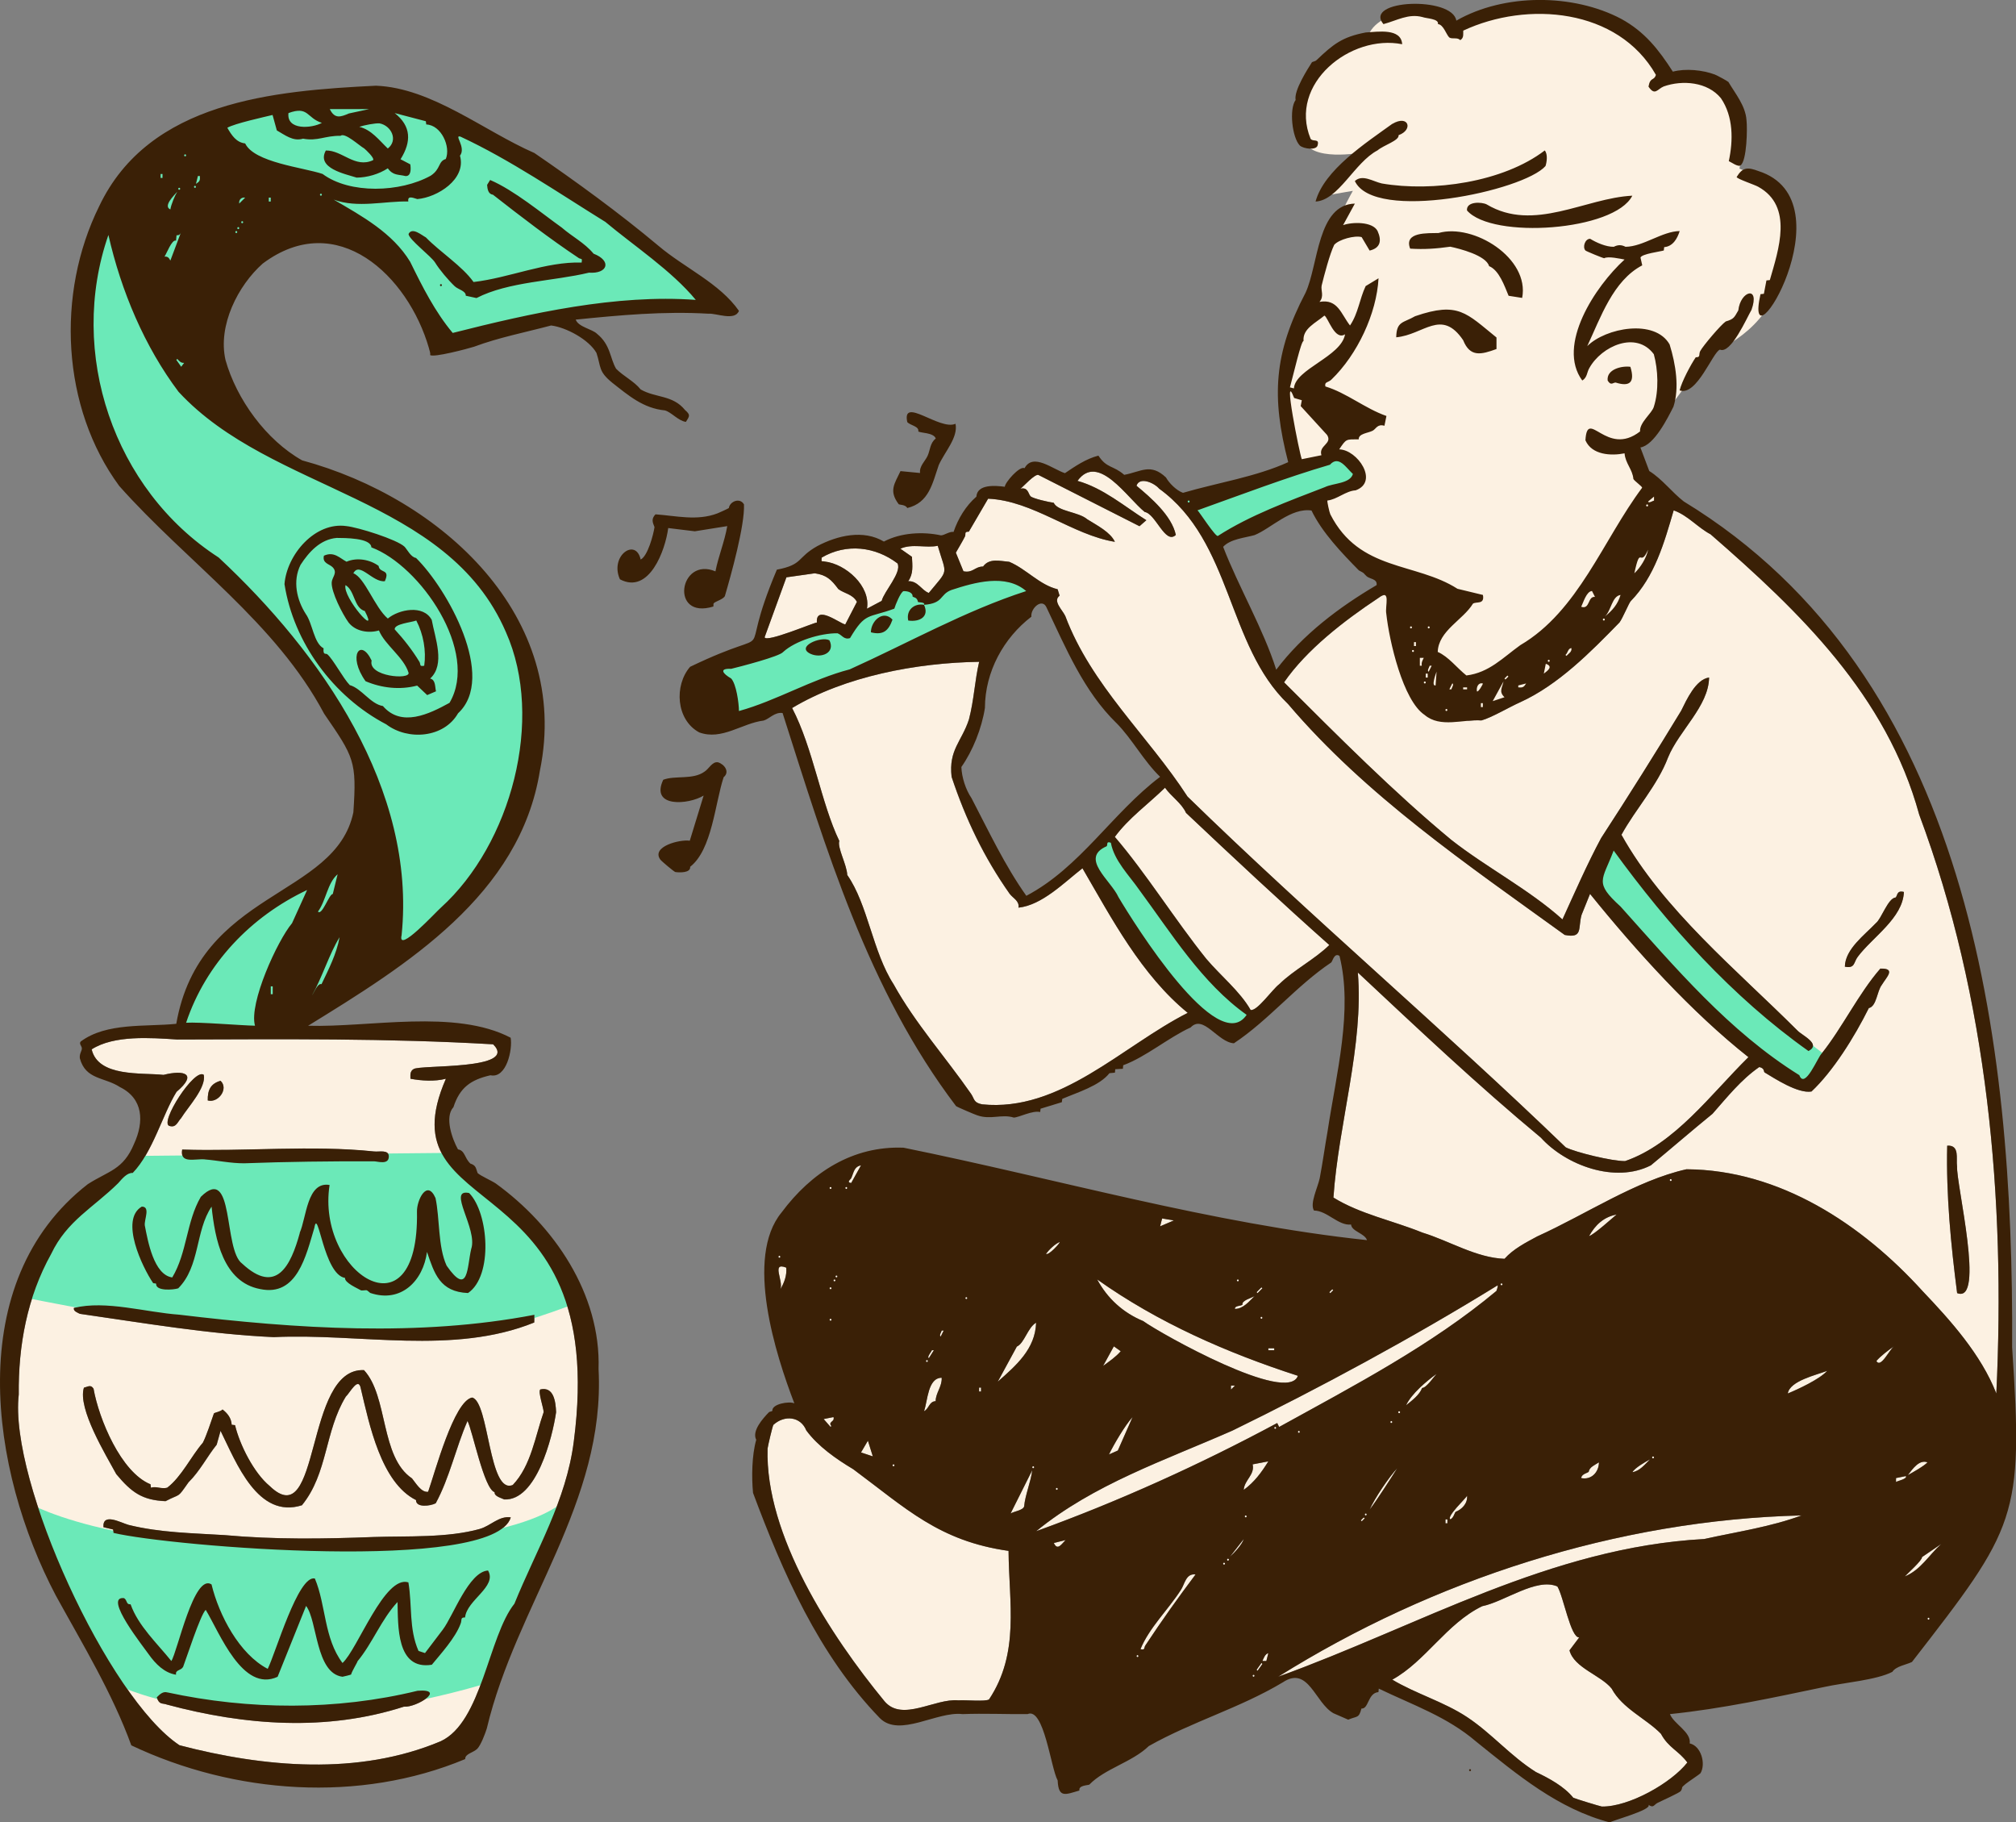 <?xml version="1.0" encoding="UTF-8"?>
<svg id="Capa_2" data-name="Capa 2" xmlns="http://www.w3.org/2000/svg" viewBox="0 0 416.19 376.14">
  <rect x="0" y="0" width="416.19" height="376.14" fill="#808080" stroke="none"/>
  <defs>
    <style>
      .cls-1 {
        fill: #fcf1e2;
      }

      .cls-2 {
        fill: #6be9b8;
      }

      .cls-3 {
        fill: #3a2006;
      }
    </style>
  </defs>
  <g id="Capa_1-2" data-name="Capa 1">
    <g>
      <g>
        <path class="cls-1" d="M296.37,141.47l.2-2.84c-.13.4-1.17,3.07-.2,2.84Z"/>
        <path class="cls-1" d="M298.6,146.75c.26,0,.26-.41,0-.41s-.26.41,0,.41Z"/>
        <path class="cls-1" d="M299.82,141.07l-.61,1.22h.4c.03-.22.63-1.1.2-1.22Z"/>
        <path class="cls-1" d="M294.95,129.7c.26,0,.26-.41,0-.41s-.26.41,0,.41Z"/>
        <path class="cls-1" d="M294.14,141.07c.26,0,.26-.41,0-.41s-.26.41,0,.41Z"/>
        <rect class="cls-1" x="294.34" y="139.04" width=".4" height=".81"/>
        <rect class="cls-1" x="302.06" y="141.88" width=".81" height=".4"/>
        <path class="cls-1" d="M294.95,138.63l.61-1.22h-.4c-.03.22-.63,1.1-.2,1.22Z"/>
        <path class="cls-1" d="M293.53,137.41c-.12-.65.13-1.08.41-1.62h-.81s0,1.62,0,1.62h.4Z"/>
        <path class="cls-1" d="M319.73,136.6c.26,0,.26-.41,0-.41s-.26.41,0,.41Z"/>
        <path class="cls-1" d="M319.12,137.01l-.41,2.03c.85-.64,1.99-1.49.41-2.03Z"/>
        <path class="cls-1" d="M315.06,141.07l-1.62.41v.4c.91.08,1.14-.04,1.62-.81Z"/>
        <path class="cls-1" d="M324.4,133.76c-.75.12-.7,1.01-1.22,1.42l.2.2c.49-.54,1.17-.85,1.02-1.62Z"/>
        <rect class="cls-1" x="305.71" y="145.13" width=".4" height=".81"/>
        <rect class="cls-1" x="310.56" y="139.71" width=".86" height=".28" transform="translate(-7.8 260.87) rotate(-45)"/>
        <path class="cls-1" d="M306.12,141.07c-1-.23-1.36.84-1.22,1.62.25.31,1.31-1.54,1.22-1.62Z"/>
        <path class="cls-1" d="M310.38,140.66l-2.23,4.06,2.44-.81c-1.21-1.17-.48-1.91-.2-3.25Z"/>
        <path class="cls-1" d="M211.88,121.98c-4.22-3.64-10.65-1.79-15.45-.22-2.49.95-1.52,2.75-5.67,3.06,1.18,2.47-.93,3.6-3.25,3.25-.48-2.15,1.23-3.61,3.25-3.25.31-.56-1.01-.46-1.25-.58-.17-1.01-.92-.93-1.11-1.12.04-.89-1.1-1.15-1.88-1.11-.59.17-1.68,2.86-1.89,3.61-5.44,2-5.95.69-9.15,6.08-1.3.39-1.64-.68-2.59-1-3.49-.04-8.71,1.57-11.2,3.85-.69.93-9.02,3.07-10.75,3.49-2.62-.12-1.68,1.02,0,1.99,1.07,1.15,1.6,5.09,1.61,6.72,7.7-2.12,15.05-6.57,22.87-8.6,12.02-5.42,23.86-12.1,36.43-16.16ZM184.25,127.89c-.81,2.3-1.93,3.27-4.46,2.62,0-2.33,2.53-4.72,4.46-2.62ZM167.39,134.98c-3.29-1.48,2.15-3.75,3.84-2.82,1.28,2.63-1.72,3.76-3.84,2.82Z"/>
        <path class="cls-1" d="M223.45,179.23c-3.78,2.94-8.34,7.61-13.2,8.12.21-1.4-1.09-1.9-1.82-2.85-5.31-7.53-9.09-15.43-11.99-24.15-.64-5.6,2.09-7.27,3.58-11.85,1.06-4.06,1.18-7.9,2.11-11.9-12.96.19-27.75,3.02-38.6,9.54,4.32,8.25,5.98,19.65,9.74,27.43-.45,1.39,1.56,4.9,1.64,7.03,4.28,6.12,5.22,15.83,9.57,22.56,4.45,8.04,10.74,15.05,15.98,22.6.75,1.09.49,1.83,2.29,2.18,16.13,1.65,28.91-12.02,42.45-18.88-9.6-7.85-15.64-19.38-21.73-29.84Z"/>
        <rect class="cls-1" x="291.9" y="132.54" width=".4" height=".81"/>
        <path class="cls-1" d="M235.22,183.71c-2.07-2.99-5.22-6.06-5.88-9.76-1.06-.4-.61.47-.88.72-5.65,2.46.9,7.06,2.44,10.5,3.24,5.45,20.5,33.13,26.46,24.3-9.23-6.55-15.6-16.91-22.15-25.77Z"/>
        <path class="cls-1" d="M335.5,239.66c10.28-3.53,17.71-13.83,25.46-21.45-11.63-9.19-23.04-21.75-32.7-33.7l-1.75,4.34c-.77,2.71.36,4.9-3.48,4.13-20.11-14.54-41-28.71-57.11-47.66-12.65-12.11-11.49-33.49-26.61-44.45-1.07-1.25-4.07-2.52-4.68-.6,2.98,2.47,7.28,6.18,8.12,10.15-2.19,2.08-4.15-4.39-6.43-4.74-3.6-2.87-9.61-12.32-13.88-6.42,5.31,1.48,9.73,5.3,14.22,8.12l-1.42,1.24-20.78-10.54c-.67-.52-3.35,2.53-3.8,2.8,1.6-.39,1.61,1.08,2.09,1.56.46.46,3.9,1.24,4.78,1.34.83,1.81,5.14,1.86,6.93,3.41,2.09,1.3,4.78,2.67,5.7,4.65-8.76-1.4-16.88-8.5-26.17-8.9,0,0-3.98,6.81-3.98,6.81-1.05-.04-.56.51-.8.99-.57,1.13-1.26,2.23-1.88,3.34l1.57,3.84c1.94.42,2.32-.97,4.05-.98,1.28-1.78,3.48-1.14,5.41-.97,3.52,1.48,6.27,4.79,9.98,5.66,0,0,.41,1.33.41,1.33-1.47,1.09.54,2.87,1.17,4.19,5.37,14.32,17.08,24.69,25.24,37.28,25.32,24.69,52.79,48,78.07,72.39,2.01,1.03,9.67,2.89,12.26,2.84Z"/>
        <rect class="cls-1" x="274.41" y="266.37" width=".86" height=".28" transform="translate(-107.95 272.4) rotate(-45)"/>
        <path class="cls-1" d="M170.23,115.9c4.4.5,9.56,5.11,8.75,9.74l3.05-1.62c.45-1.91,4.21-5.88,3.26-7.73-4.6-3.49-10.55-4.19-15.65-1.2-.11,1.08,0,.64.6.81Z"/>
        <path class="cls-1" d="M240.51,162.58c-3.53,3.45-7.48,6.24-10.36,10.15,6.45,7.51,12.42,17.13,18.89,25.18,2.93,3.46,6.97,6.72,9.14,10.54,1.31.34,4.5-4.25,5.88-5.29,3.1-3.03,7.39-5.17,10.37-8.11-9.66-8.56-20.11-18.33-29.58-27.27-.88-1.99-3.07-3.39-4.34-5.2Z"/>
        <path class="cls-1" d="M168.64,128.49c-.27-3.77,4.75.22,5.86.4l2.41-4.67c-.93-1.62-2.57-1.69-3.84-2.63-1.47-1.98-2.45-2.91-4.87-3.26,0,0-5.85.83-5.85.83l-4.5,12.37c.24,1.2,10.27-3.07,10.79-3.04Z"/>
        <rect class="cls-1" x="261.84" y="278.29" width="1.22" height=".4"/>
        <path class="cls-1" d="M291.7,134.57c.26,0,.26-.41,0-.41s-.26.41,0,.41Z"/>
        <path class="cls-1" d="M187.5,119.95c2.02-.06,2.71,1.86,4.24,2.43,4.2-5.1,3.69-3.49,1.85-9.74-2.3.53-5.33-.5-7.72.61l2.39,1.67c.09,1.8.33,3.5-.77,5.03Z"/>
        <path class="cls-1" d="M329.27,123.2l-.61-1.21c-1.15.04-1.83,2.47-2.23,3.25,1.85.62,1.31-2.2,2.84-2.04Z"/>
        <path class="cls-1" d="M245.39,103.72c.26,0,.26-.41,0-.41s-.26.41,0,.41Z"/>
        <path class="cls-1" d="M251.45,110.6c6.68-4.29,14.65-7.19,22.05-10.05,1.77-.86,5.2-.69,5.8-2.72-1.37-1.23-2.93-3.95-4.74-1.91-9.13,2.67-18.46,6.24-27.34,9.41.2.05,3.88,5.78,4.23,5.26Z"/>
        <path class="cls-1" d="M291.29,129.7c.26,0,.26-.41,0-.41s-.26.41,0,.41Z"/>
        <path class="cls-1" d="M37.48,47.63l.13-.34c-.05.11-.09.23-.13.34Z"/>
        <rect class="cls-1" x="33.14" y="35.92" width=".4" height=".81"/>
        <path class="cls-1" d="M87.57,137.41c.43-3.09-.16-6.49-1.64-9.33-1.04.4-4.55.67-4.46,1.82,1.92,2.09,3.62,4.27,5.1,6.69.33.53-.1,1.04,1,.82Z"/>
        <path class="cls-1" d="M35.17,53.78l2.16-5.75c-.15.33-.36.58-.88.51l-.11,1.13c-.85-.39-2.03,2.88-2.38,3.28.7-.04.91.25,1.21.82Z"/>
        <path class="cls-1" d="M75.31,126.12c-2.27-.65-2.02-4.2-3.98-5.35-.69,2.48,7.07,11.23,3.98,5.35Z"/>
        <path class="cls-1" d="M35.17,43.23c.15-.99.9-2.8,1.42-3.65-.71.8-2.96,2.98-1.42,3.65Z"/>
        <path class="cls-1" d="M80.06,30.64c2.18-1.7.75-4.72-1.71-5.19-.88-.07-3.26.39-4.18.72,2.5.58,4.11,2.78,5.89,4.47Z"/>
        <path class="cls-1" d="M36.89,80.91c-7.04-9.34-11.89-20.85-14.51-32.41-8.45,24.29,1.05,52.56,22.76,66.57,21.17,19.71,40.85,47.85,37.77,77.95-.94,3.98,7.15-4.86,8.12-5.69,14.45-13.09,21.43-38.86,13.42-56.84-12.13-28.17-48.32-28.79-67.56-49.59ZM71.53,108.59c2.34.24,10.41,2.75,11.99,4.26.58.62,1.3,2.15,2.36,2.31,6.47,6.36,16.71,24.65,8.68,32.07-2.88,5.06-10.3,5.7-14.82,2.28-10.96-5.73-19.13-16.91-21.01-28.95.49-6.09,6.3-12.91,12.8-11.97Z"/>
        <path class="cls-1" d="M38.22,32.27c.26,0,.26-.41,0-.41s-.26.41,0,.41Z"/>
        <path class="cls-1" d="M68.7,184.52l1-4.07c-2.12,1.8-2.37,5.4-4.06,7.71.87.88,2.26-3.58,3.06-3.64Z"/>
        <path class="cls-1" d="M66.38,203.13c1.47-3.09,3.08-6.17,3.73-9.69-2.13,3.42-3.55,8.2-5.68,11.98.35-.44,1.15-2.57,1.96-2.28Z"/>
        <path class="cls-1" d="M36.58,214.56c-5.44-.36-13-.94-17.65,2.03,1.35,5.77,10.3,4.78,14.84,5.27,4.29-1.09,7.09-.22,2.68,3.5-2.9,4.69-4.89,12.44-9.04,16.74-1.16-.07-2.16,1.16-2.99,2.1-5.14,5.09-10.56,7.73-13.83,14.59-4.98,8.93-6.82,18.94-6.71,29.04-2.07,17.96,18.54,62.75,33.19,72.4,17.5,4.57,36.94,6.31,53.9-.82,8.53-3.92,9.83-21.62,15.24-28.4,4.47-11.02,10.7-21.28,12.25-33.45,7.58-57.97-39.56-44.76-26.4-74.9-2.38.61-5.06.41-7.31,0-.01-.76-.12-1.55.64-1.99,1.2-.95,21.83.24,16.43-5.12-21.73-1.27-43.34-1.05-65.23-.99ZM45.53,223.08c1.74,1.62-.47,4.65-2.64,4.06-.05-2.12.58-3.47,2.64-4.06ZM42.08,221.86c.52,2.65-3.24,6.59-4.68,8.92-.73.76-1.01,2.06-2.41,1.62-2.15-.57,5.2-12.1,7.1-10.54ZM83.4,352.26c-15.98,5.14-32.81,3.9-48.91-.42-1.03-.38-1.58.11-2.13-1.5.59-.59,1.29-1.3,2.2-1.01,16.82,3.64,34.84,3.76,51.65-.34,6.04-.46-.26,3.51-2.81,3.28ZM96.02,333.84c-1.04-.04-.6.57-.92,1.29-1.05,2.93-4.21,6.35-5.94,8.47-7.38,1.18-6.95-8.15-7.08-12.95-3.36,3.6-5.15,8.48-8.26,12.23.04.12-1.16,2.05-1.33,2.74-.07.06-1.66.46-1.78.46-5.58-.75-5.17-11.62-7.51-14.62l-5.88,14.63c-7.25,3.34-11.97-9.1-14.84-13.82-1.09.97-4.09,10.3-4.67,11.78-.49.82-1.65.56-1.45,1.61-2.39-.37-4.22-2.18-5.67-4.24-.84-1.25-9.5-12.05-5.07-11.57.71.44.4,1.38,1.35,1.27,1.56,4.46,5.51,8.1,8.41,11.71,1.26-1.87,4.66-18.18,8.3-15.81,1.54,6.36,5.74,14.38,11.6,17.43,1.61-3.18,6.28-19.45,9.73-18.65,2.32,5.48,1.84,12.32,5.71,17.44,3.12-2.82,8.68-18.2,13.6-16.64.82,4.78.07,9.55,2.09,14.15,0,0,1.34.44,1.34.44l3.69-4.86c2.12-2.8,5.35-11.96,9.33-12.18,1.92,3.34-4.38,6.04-4.75,9.68ZM23.43,316.41l-.09-.71-1.99-.47c-.22-3.08,3.56-.93,5.16-.48,6.58,1.63,13.16,1.69,19.83,2.11,10.34.94,20.53.79,30.85.39,6.93-.23,15.16.22,21.89-1.67,2.2-.62,3.94-2.74,6.36-2.37-3.48,11.62-70.39,5.99-82.01,3.21ZM111.54,286.81c2.77-.65,3.18,2.48,3.27,4.69-.76,5.23-4.08,18.34-10.71,18.01-.64-.32-2.08-.64-1.98-1.5-2.18-.6-4.56-12.69-5.6-14.7-2.43,5.57-3.67,11.66-6.56,16.99-1.04.56-4.1.99-4.07-.66-7.23-3.61-9.65-15.69-11.38-22.95-.47-2.73-2.29.86-3.12,1.61-4.41,7.25-3.67,15.79-9.05,22.41-9.12,2.89-13.54-8.78-16.8-15.36l-.8,2.86c-1.97,2.45-3.47,5.46-5.82,7.77-2.43,3.44-1.47,2.18-4.74,3.89-4.79-.21-6.99-1.77-10.17-5.58-2.11-3.91-8.03-13.54-6.68-17.84.81-.18,1.41-.73,1.99.21,1.1,6.22,5.65,17.25,11.76,19.73,0,0,.09.71.09.71,1.01-.38,2.2.33,3.36-.01,2.98-2.28,4.91-6.47,7.36-9.29.75-1.47,1.69-4.34,2.28-6.04.21-.21,1.43-.37,1.78-.82,1.05.82,1.8,1.77,1.89,3.16l.69.08c.97,4.04,3.89,9.86,7.15,12.56,10.67,10.31,7.06-24.46,19.47-23.92,5.03,5.41,3.33,17.92,9.92,22.36.79.96,1.9,2.97,3.33,2.76,1.43-4.04,5.32-18.73,9.08-19.45,3.52.78,3.41,20.15,8.4,18.04,3.79-3.96,4.64-10.13,6.37-15.03,0-.83-1.2-4.18-.7-4.68ZM110.32,271.38l-.03,1.59c-16.78,6.8-36.13,2.17-53.79,3.02-13.39-.62-26.91-2.94-40.01-4.81-.45-.23-1.42-.55-1.22-1.22,6.56-1.62,14.81.91,21.75,1.4,24.15,2.9,49.51,4.6,73.31.02ZM86.12,250.08c-.07-2.31,2.06-6.8,3.83-2.79.9,4.22.48,10.02,2.29,13.95,4.56,6.54,4.2.24,5.08-3.46,1.4-4.13-5.09-12.53-.43-11.53,4.02,4.09,4.98,17.1-.23,20.64-5.82-.23-6.96-4.04-8.47-8.49-.77,5.94-5.34,10.64-11.72,8.47-1-.86-.59-.47-1.89-.52-.73-.43-3.45-1.59-3.32-2.58-4.44-.71-5.59-14.83-6.33-10.35-1.73,5.69-3.53,14.27-11.19,12.65-7.66-1.43-9.32-10.34-10.03-17.01-3.38,4.98-2.36,12.34-6.89,16.86-.99.32-4.65.63-4.56-.94-.14-.14-.5-.04-.63-.16-2.21-3.26-6.93-13.07-2.33-15.77,1.83,0,.49,2.62.62,3.87.63,3.25,1.86,10.22,5.67,10.75,3.07-5.09,2.9-11.52,5.9-16.64,7-6.91,4.59,10.95,8.54,13.79,7.05,6.55,10.04.42,11.9-6.36,1.41-3.11,1.5-10.68,6.17-9.87-2.79,18.08,18.51,32.15,18.04,5.49ZM77.21,237.67c1.03.13,3.05-.45,3.06,1.04,0,1.8-2.28,1.01-3.06,1-8.82-.03-18.08.08-26.81.41-2.89,0-5.37-.58-8.12-.8-2.11-.17-5.18.97-4.67-2.03,13.07.43,26.81-.96,39.6.39Z"/>
        <path class="cls-1" d="M41.27,36.33h-.4s-.41,1.62-.41,1.62c.78-.48.89-.71.81-1.62Z"/>
        <path class="cls-1" d="M72.03,23.43s4.17-.9,4.17-.9h-8.12c1.02,2.08,2.24,1.63,3.95.9Z"/>
        <path class="cls-1" d="M36.59,74.08l-.2.2,1.01,1.42.61-.81c-.66.08-1.02-.37-1.42-.81Z"/>
        <path class="cls-1" d="M37,39.17c.26,0,.26-.41,0-.41s-.26.41,0,.41Z"/>
        <path class="cls-1" d="M331.1,128.08c.26,0,.26-.41,0-.41s-.26.41,0,.41Z"/>
        <path class="cls-1" d="M40.25,38.76c.26,0,.26-.41,0-.41s-.26.41,0,.41Z"/>
        <path class="cls-1" d="M341.46,103.31v-.81s-1.22,1.02-1.22,1.02c.11.43,1-.18,1.22-.2Z"/>
        <path class="cls-1" d="M160.9,259.61c.26,0,.26-.41,0-.41s-.26.41,0,.41Z"/>
        <path class="cls-1" d="M66.45,25.36c-3.17-.99-2.73-3.56-6.9-2.02-.41,3.6,4.82,3.17,6.9,2.02Z"/>
        <path class="cls-1" d="M52.64,211.71c-1.29-4.67,4.65-17.59,7.65-21.16l3.11-6.85c-11.64,5.5-20.91,15.2-24.98,27.4,2.68-.18,11.32.56,14.22.61Z"/>
        <path class="cls-1" d="M143.63,61.9c-5.01-6.06-12.7-11.1-18.76-16.17-9.59-5.94-19.6-12.79-29.79-17.53-1.49-.49,1.21,2.18-.12,3.93,1.36,4.85-4.68,8.61-8.8,8.95-.56-.1-2.12-.94-1.86.5-4.82-.13-10.51,1.44-15.41-.39,5.82,3.4,12.15,6.85,15.79,12.84,2.51,5.12,5.12,10.31,8.78,14.68,16.18-4.1,33.74-8.02,50.18-6.82ZM91.03,59.06c-.26,0-.26-.41,0-.41s.26.41,0,.41ZM121.55,56.28c-7.18,1.75-16.63,1.83-23.21,5.24,0,0-2.21-.48-2.21-.48.04-1.03-1.55-1.26-2.29-1.96-1.32-1.26-3.15-3.42-4.05-4.89-.79-1.29-5.44-4.77-5.48-5.89.75-1.5,2.74.26,3.58.7,2.96,3.06,7.5,5.91,9.84,9.21,7.4-.87,14.92-4.24,22.32-4.02.13-.91.03-.65-.53-.88-5.91-3.92-12.15-8.71-17.78-13.12-.97-.11-1.15-1.14-1.21-2.03,0,0,.62-1,.62-1,4.9,2.1,10.59,6.83,14.76,9.81,2.1,1.84,4.71,3.14,6.57,5.39,3.8,1.47,2.94,4.21-.96,3.92Z"/>
        <path class="cls-1" d="M334.55,122.8c-1.8.27-1.9,3.25-3.25,4.46,1.57-1.26,2.66-2.49,3.25-4.46Z"/>
        <path class="cls-1" d="M340.04,104.53c.26,0,.26-.41,0-.41s-.26.41,0,.41Z"/>
        <path class="cls-1" d="M337.4,118.33c1.28-1.19,2.48-3.15,2.84-4.87-1.73,3.94-1.52-1.28-2.84,4.87Z"/>
        <path class="cls-1" d="M161.1,266.11c.8-1.33,1.38-2.87,1.21-4.46-3.17-1.25-.51,2.74-1.21,4.46Z"/>
        <path class="cls-1" d="M50,45.66c-.26,0-.26.41,0,.41s.26-.41,0-.41Z"/>
        <path class="cls-1" d="M49.19,46.88c-.26,0-.26.41,0,.41s.26-.41,0-.41Z"/>
        <path class="cls-1" d="M48.78,47.69c-.26,0-.26.41,0,.41s.26-.41,0-.41Z"/>
        <path class="cls-1" d="M49.39,42.01l1.22-1.22c-.8-.12-1.34.47-1.22,1.22Z"/>
        <rect class="cls-1" x="55.89" y="203.59" width=".4" height="1.62"/>
        <rect class="cls-1" x="55.48" y="40.79" width=".4" height=".81"/>
        <path class="cls-1" d="M88.94,36.27c2.11-1.38,1.5-2.97,3.11-3.44,1.07-2.54-.94-7.02-4.03-7.13l-.09-.68-6.45-1.69c3.41,2.69,3.5,5.87,1.21,9.53l2.01,1.05c.14.86.21,2.48-.98,2.42-1.52-.37-2.55-.07-3.66-1.6-1.84,1.21-4.26,1.91-6.44,1.92-2.33-.75-8.38-1.93-6.35-5.6,3.41-.05,6,3.72,9.73,2.01.43-.38-1.47-2.16-1.82-2.44-.99-.54-3.98-3.36-4.88-2.6-3.25-.04-4.71,1.16-7.74.59-2.06.63-3.75-.77-5.41-1.7,0,0-.88-3.19-.88-3.19-1.76.43-7.84,1.76-9.34,2.64.9,1.57,1.86,3.03,3.68,3.23,1.88,3.95,11.99,4.96,15.98,6.3,5.62,4.18,16.04,3.85,22.33.36Z"/>
        <path class="cls-1" d="M66.25,39.98c-.26,0-.26.41,0,.41s.26-.41,0-.41Z"/>
        <path class="cls-1" d="M79.05,145.73c3.81,4.43,9.5,1.68,13.75-.66,6.22-10.53-6.02-28.32-16.13-32.09-.09-2.01-5.62-1.94-7.17-1.96-3.37.3-5.72,2.88-7.45,5.55-1.69,3.35-.77,7.27,1.08,10.15,1.41,1.96,1.65,6.04,3.67,7.08-.14,1.53.46.97.78,1.24,1.18,1.01,3.29,5.01,4.63,6.36,2.44.69,4.26,3.89,6.84,4.32ZM68.46,120.17c.07-1.06,1.27-1.94.23-3.07-.67-.73-2.22-.81-1.84-2.42,2.07-.95,3.27.5,4.67,1.24,2.11-.92,4.83-.47,6.64.88.21,1.64,2.47.5,1.29,3.16-2.53.31-5.23-4.12-6.5-1.63,2.36.88,4.41,7.05,7.11,9.34,2.31-1.91,7.36-2.91,9.07.28.67,3.74,2.86,9.19-.33,12.11,1.17.25.98,1.76,1.21,2.63l-1.82.78-2.07-1.96c-3.6.94-7.31.51-10.65-.9-3.81-5.32-1-9.05,1.25-4.26-.82,3.3,8.02,4.02,7.62,2.5-1-3.23-4.87-5.7-6.11-8.72-2.08.61-4.79.25-6.27-1.64-1.23-1.68-3.62-6.33-3.48-8.3Z"/>
        <path class="cls-1" d="M300.51,312.05c1.28-.51,2.5-1.73,2.36-3.32-.15.43-4.34,4.33-3.45,4.87.65-.27.85-1.31,1.09-1.55Z"/>
        <path class="cls-1" d="M293.6,286.48c.86,0,2.45-2.34,2.97-2.91-2.09,1.52-5.16,4.08-6.3,6.49,1.2-.96,2.79-2.15,3.32-3.58Z"/>
        <rect class="cls-1" x="298.4" y="313.61" width=".4" height=".81"/>
        <path class="cls-1" d="M308.92,266.47s.39-.99.25-1.17c-17.61,10.86-36.97,21.3-54.7,29.96-14.13,6.23-28.6,11.04-40.56,20.79,16.99-6.14,33.85-13.78,49.76-22.33l.4.81c15.43-8.51,31.4-16.84,44.84-28.06Z"/>
        <path class="cls-1" d="M288.85,291.68c.26,0,.26-.41,0-.41s-.26.41,0,.41Z"/>
        <path class="cls-1" d="M263.26,294.52c-.26,0-.26.41,0,.41s.26-.41,0-.41Z"/>
        <path class="cls-1" d="M287.23,293.31c-.26,0-.26.41,0,.41s.26-.41,0-.41Z"/>
        <path class="cls-1" d="M281.95,312.79c.26,0,.26-.41,0-.41s-.26.41,0,.41Z"/>
        <path class="cls-1" d="M288.45,303.05c-1.77,1.91-4.62,6.15-5.69,8.52,1.36-1.73,4.48-6.6,5.69-8.52Z"/>
        <rect class="cls-1" x="280.91" y="313.46" width=".86" height=".28" transform="translate(-139.35 290.71) rotate(-44.99)"/>
        <path class="cls-1" d="M260.62,342.83h.81s.41-1.62.41-1.62c-.66.17-.99,1.07-1.22,1.62Z"/>
        <path class="cls-1" d="M257.17,312.79c-.26,0-.26.41,0,.41s.26-.41,0-.41Z"/>
        <path class="cls-1" d="M256.76,317.67l-2.84,3.65c.85-.76,2.52-2.53,2.84-3.65Z"/>
        <path class="cls-1" d="M252.7,322.54c-.26,0-.26.41,0,.41s.26-.41,0-.41Z"/>
        <path class="cls-1" d="M253.51,321.72c-.26,0-.26.41,0,.41s.26-.41,0-.41Z"/>
        <polygon class="cls-1" points="259.41 344.66 259.61 344.86 260.62 343.44 260.42 343.24 259.41 344.66"/>
        <path class="cls-1" d="M258.79,345.68c-.26,0-.26.41,0,.41s.26-.41,0-.41Z"/>
        <path class="cls-1" d="M258.6,302.25c.49,2.15-1.71,3.23-1.84,5.27,2.2-1.61,3.65-3.58,5.08-5.89l-3.24.62Z"/>
        <path class="cls-1" d="M353.17,110.3c-2.66-1.38-4.72-3.93-7.65-4.96-1.95,6.67-3.91,13.67-8.87,18.74-.34.32-1.67,3.54-2.31,4.39-5.97,6.13-12.62,12.88-20.49,16.47-2.18.95-5.85,3.16-8.02,3.76-3.81-.27-8.47,1.62-11.72-1.12-4.47-2.95-7.31-15.25-7.92-20.91-.3-1.51,1.03-5.27-1.6-3.26-7.14,4.73-14.86,10.71-19.5,17.43,11.1,11.08,22.72,22.76,34.51,32.51,7.2,5.66,16.09,10.25,22.96,16.43,2.43-5.32,5.17-11.58,7.98-16.79,5.59-8.58,11.49-17.99,16.53-26.29,1.11-2.23,2.99-6.46,5.76-6.85-.08,5.92-6.21,10.96-8.47,16.5-2.18,5.77-6.74,10.69-9.62,15.96,8.63,15.49,23.76,27.85,36.36,40.43.89.96,5,2.79,2.25,4.21-15.77-11.17-29.07-26.01-40.22-41.38-2.37,6.24-4.08,6.54,1.43,11.56,11.32,12.61,22.36,25.75,36.9,34.8,1.15,3.05,3.82-3.77,4.62-4.48,4.26-5.32,7.64-12.41,12.11-17.52,3.29-.08,1.28,1.74.31,3.35-1.03,1.32-1.06,4.42-2.69,4.8-3,6.03-7.4,13.05-11.84,17.22-2.8.47-7.55-2.66-9.7-3.95-.19-.21.03-.86-1.08-1.1-3.77,2.61-6.61,6.2-9.64,9.64-4.19,3.41-8.84,7.43-12.74,10.65-7.39,3.78-17.56-.02-22.7-5.71-13.12-10.89-25.45-22.55-37.79-34.09,1.25,14.99-4.01,31.21-5.04,46.45,5.55,3.43,12.27,4.75,18.36,7.23,5.56,1.7,11.15,5.22,16.96,5.41,1.82-2.04,4.36-3.33,6.75-4.62,10.07-4.55,20.42-11.54,30.81-13.86,19.29.11,36.29,11.41,48.75,25.15,5.74,6.03,12.09,13.09,15.22,21.13,1.92-40.1-1.76-81.57-15.92-119.48-6.72-24.6-24.67-41.86-43.05-57.84ZM383.51,197.5c-.85,1.09-.51,2.45-2.65,2.02.06-3.65,4.12-6.57,6.41-9,1.15-.89,2.48-5.13,4.06-5.28.42-.38.2-1.54,1.71-1.15-.2,5.42-6.5,9.33-9.54,13.4ZM401.99,236.47c2.63-.16,1.81,2.65,2.03,4.26-.22,3.53,5.87,28.51.01,26.17-1.28-9.99-2.28-20.26-2.05-30.43Z"/>
        <path class="cls-1" d="M369.08,287.62c2.07-.85,6.64-2.97,8.12-4.67-2.22.86-7.72,2.07-8.12,4.67Z"/>
        <path class="cls-1" d="M398.13,333.9c-.26,0-.26.41,0,.41s.26-.41,0-.41Z"/>
        <path class="cls-1" d="M393.25,325.38c3.32-1.37,4.95-4.41,7.51-6.7l-3.99,2.72c.14.6-3.18,3.56-3.53,3.98Z"/>
        <path class="cls-1" d="M387.36,280.92c.9,1.6,2.7-2.4,3.65-3.04-.99.64-2.92,2.13-3.65,3.04Z"/>
        <path class="cls-1" d="M393.45,304.67l-2.03.41v.81c.22-.2,2.42-.64,2.03-1.22Z"/>
        <path class="cls-1" d="M243.76,328.21c-2.64,4.09-6.51,7.77-8.32,12.19,1.07.22.66-.28,1.02-.79,3.43-5.19,6.73-9.81,10.35-14.63-2.02-.25-2.22,2.02-3.05,3.24Z"/>
        <path class="cls-1" d="M268.14,295.74c.26,0,.26-.41,0-.41s-.26.41,0,.41Z"/>
        <path class="cls-1" d="M393.86,304.47c.94-.52,3.35-1.86,4.06-2.64-1.73-.63-3.08,1.38-4.06,2.64Z"/>
        <path class="cls-1" d="M326.43,305.08c2.09.44,3.65-1.21,3.66-3.25-.83.55-1.98.99-2.11,1.95-.26.27-1.48.45-1.55,1.29Z"/>
        <path class="cls-1" d="M309.98,264.89c-.26,0-.26.41,0,.41s.26-.41,0-.41Z"/>
        <path class="cls-1" d="M351.81,317.66c6.67-1.48,13.68-2.49,20.11-4.87-38.01.92-76.14,13.29-108.05,33.29,29.11-10.5,56.13-26.69,87.94-28.42Z"/>
        <path class="cls-1" d="M344.91,243.37c-.26,0-.26.41,0,.41s.26-.41,0-.41Z"/>
        <path class="cls-1" d="M332.71,348.53c-2.23-2.77-7.75-4.26-8.7-7.89,0,0,2.01-2.67,2.01-2.67-1.76.15-3.25-8.48-4.51-10.52-4.33-1.87-10.9,3.15-15.53,4.08-7.39,3.6-11.65,11.35-18.55,15.16,4.88,2.92,10.65,4.56,15.43,7.72,5.1,3.38,8.98,8.06,14.23,11.35,2.73,1.29,5.84,2.99,7.7,5.3.36.19,5.45,1.75,5.9,1.82,5.62.08,14.35-4.87,17.65-9.09-1.81-2.47-3.86-2.99-5.46-5.94-3.08-3.15-7.94-5.18-10.17-9.32Z"/>
        <path class="cls-1" d="M341.26,300.61c-.26,0-.26.41,0,.41s.26-.41,0-.41Z"/>
        <path class="cls-1" d="M328.05,255.14c1.08-.35,4.77-3.7,5.69-4.46-2.67.52-4.4,2.14-5.69,4.46Z"/>
        <path class="cls-1" d="M340.65,301.22c-.93.49-3.09,1.72-3.65,2.64,1.53-.21,2.61-1.64,3.65-2.64Z"/>
        <path class="cls-1" d="M259,267.53c-.48.33-2.74.9-2.49,1.75-.31.35-1.62.16-1.57.89,1.71.01,2.96-1.58,4.06-2.64Z"/>
        <rect class="cls-1" x="202.13" y="286.4" width=".4" height=".81"/>
        <path class="cls-1" d="M199.49,268.14c.26,0,.26-.41,0-.41s-.26.41,0,.41Z"/>
        <path class="cls-1" d="M218.78,256.36c-.93.33-2.27,1.65-2.84,2.43.51.45,2.99-2.31,2.84-2.43Z"/>
        <path class="cls-1" d="M184.46,302.64c.26,0,.26-.41,0-.41s-.26.41,0,.41Z"/>
        <path class="cls-1" d="M218.17,307.51c.26,0,.26-.41,0-.41s-.26.41,0,.41Z"/>
        <path class="cls-1" d="M193.15,289.21c0-1.7,1.35-3.02,1.25-4.84-2.89.01-2.88,4.79-3.65,6.9,1.05-.5,1.02-2.01,2.4-2.07Z"/>
        <path class="cls-1" d="M191.77,280.31l1.02-1.62h-.4c-.01.2-1.14,1.51-.61,1.62Z"/>
        <path class="cls-1" d="M191.36,281.13c.26,0,.26-.41,0-.41s-.26.41,0,.41Z"/>
        <path class="cls-1" d="M194.21,275.85l.61-1.22h-.4c-.03.22-.63,1.1-.2,1.22Z"/>
        <path class="cls-1" d="M229.95,277.88l-2.23,4.06c1.28-.95,2.6-1.83,3.65-3.04l-1.42-1.01Z"/>
        <polygon class="cls-1" points="239.91 251.49 239.5 253.11 242.34 251.9 239.91 251.49"/>
        <path class="cls-1" d="M255.54,264.48c.26,0,.26-.41,0-.41s-.26.41,0,.41Z"/>
        <path class="cls-1" d="M260.42,272.2c.26,0,.26-.41,0-.41s-.26.41,0,.41Z"/>
        <rect class="cls-1" x="259.3" y="266.17" width="1.43" height=".28" transform="translate(-112.16 262.08) rotate(-45.03)"/>
        <path class="cls-1" d="M235.99,272.66c3.77,2.7,29.83,17.27,31.95,11.31-14.59-4.72-28.86-10.96-41.43-19.89,2.11,3.91,5.32,6.86,9.49,8.59Z"/>
        <path class="cls-1" d="M234.83,341.62c-.26,0-.26.41,0,.41s.26-.41,0-.41Z"/>
        <polygon class="cls-1" points="254.94 286 254.12 286 254.12 286.81 254.94 286"/>
        <path class="cls-1" d="M233.81,292.49c-1.53,1.65-3.89,5.68-4.87,7.71l1.83-.81,3.04-6.9Z"/>
        <path class="cls-1" d="M209.92,277.94l-3.94,7.25c3.77-3.34,7.75-6.72,7.92-12.18-1.74.99-2.42,4.24-3.98,4.93Z"/>
        <path class="cls-1" d="M171.46,266.11c.26,0,.26-.41,0-.41s-.26.41,0,.41Z"/>
        <polygon class="cls-1" points="179.18 297.37 177.75 299.8 180.19 300.61 179.18 297.37"/>
        <path class="cls-1" d="M171.46,272.6c.26,0,.26-.41,0-.41s-.26.41,0,.41Z"/>
        <path class="cls-1" d="M220,317.87l-2.44.61c.77,1.74,1.67.09,2.44-.61Z"/>
        <path class="cls-1" d="M213.3,302.64c-.26,0-.26.41,0,.41s.26-.41,0-.41Z"/>
        <path class="cls-1" d="M211.43,310.92c.18-2.26,1.4-5.13,1.67-7.47l-4.47,8.93c.71-.43,2.58-.65,2.8-1.46Z"/>
        <path class="cls-1" d="M171.46,293.71c.24-.41.82-.49.61-1.22l-2.03.41,1.42,1.62c.42-.24-.24-.4,0-.81Z"/>
        <path class="cls-1" d="M176.13,303.25c-3.51-2.1-7.27-4.72-9.67-7.99-1.16-2.91-4.51-3.25-6.8-1.16-.18.27-1.1,4.19-1.2,4.89-.53,17.84,12.99,38.62,24.16,52.18,3.66,4.3,10.41-.68,15.25-.21,1.35-.11,5.59.3,6.31-.19,6.38-9.61,4.1-19.99,4.03-30.66-14.38-2.03-21.21-8.81-32.07-16.86Z"/>
        <path class="cls-1" d="M175.72,244.18l2.03-3.65c-1.45.3-1.46,1.4-2.02,2.65-.13.28-1.06.86-.01,1Z"/>
        <path class="cls-1" d="M172.27,264.48c.26,0,.26-.41,0-.41s-.26.41,0,.41Z"/>
        <path class="cls-1" d="M172.68,263.67c.26,0,.26-.41,0-.41s-.26.41,0,.41Z"/>
        <path class="cls-1" d="M174.71,245.4c.26,0,.26-.41,0-.41s-.26.41,0,.41Z"/>
        <path class="cls-1" d="M171.46,245.4c.26,0,.26-.41,0-.41s-.26.41,0,.41Z"/>
      </g>
      <path class="cls-1" d="M289.46,119.88c-9.48-3.94-26.81-15.96-24.37-42.39,0,0,5-15.77,7.88-23.99,2.89-8.22,6.32-14.11,6.32-14.11l-5.88,1.01,7.65-8.9s-10.76,2-11.88-2.78-1-17.78,13-20.33c1-6.56,14.47-8.17,17.61-2.72,10.25-3.36,32.39-10.28,44.64,10.31,17.33-.25,15.42,15.15,14.67,18.83,10.42,4.09,11.17,14.76,7.75,24.67-3.42,9.92-13.92,13.46-13.92,13.46l-12.1,16.37-3.86,2.92,6.05,12.32s-1.83,20.17-17.67,31.26c-15.83,11.09-33.67,19.51-36.33,14.34s-6.83-19.07-6.17-22.87,6.59-7.39,6.59-7.39Z"/>
      <path class="cls-2" d="M3.73,267.53s31.04,6.59,44.74,6.39c13.7-.2,35.1,2.81,45.36,1.93,10.26-.88,25.45-7,25.45-7,0,0-5.61-16.91-15.61-21.37-9.99-4.46-11.84-10.41-11.84-10.41l.4.9-64.89.62s-9.76,9.7-13.15,12.9c-3.38,3.21-10.45,16.03-10.45,16.03Z"/>
      <path class="cls-2" d="M225.06,177.36s10.81,22.22,20.13,29.67c9.31,7.46,9.93,6.15,9.93,6.15l3.61-3.77s-21.37-23.25-23.83-27.08c-2.46-3.83-6-11.59-6.07-11.28s-3.77,6.3-3.77,6.3Z"/>
      <path class="cls-2" d="M328.66,182.18s19.17,23.17,27.16,30.34c8,7.18,17.43,11.79,17.43,11.79l4.2-6.05s-17.12-12.81-25.01-21.01-20.4-24.5-20.4-24.5l-3.38,9.43Z"/>
      <path class="cls-2" d="M24.37,347.87s28.26,13.99,76.76-.62c13.45-30.6,16.68-39.34,16.68-39.34,0,0-2.15,10.07-49.2,11.33-47.05,1.26-63.65-9.51-63.65-9.51l19.41,38.13Z"/>
      <path class="cls-2" d="M281.08,98.03l-21.35,9.84-8.61,5.59-7.53-9.95,30.66-9.33c3.78-1.38,6.84,3.84,6.84,3.84Z"/>
      <polygon class="cls-2" points="214.06 123.34 149.97 149.38 145.08 137.47 171.54 128.91 175.01 130.07 176.91 127.08 184.25 124.44 185.88 121.19 190.87 122.83 194.49 122.38 195.82 120.77 205.35 118.33 214.06 121.77 214.06 123.34"/>
      <path class="cls-2" d="M59.65,212.57c10.56-10.87,32.85-10.71,47-49.87,14.15-39.16-23.88-57.4-32.19-60.99-8.3-3.59-25.93-11.17-30.24-24.6-4.31-13.43,8.92-31.17,21.12-29.42,12.2,1.75,21.37,14.36,25.5,21.74,34.78-4.92,57.53-6.97,57.53-6.97,0,0-37.31-34.24-72.16-41.72-34.85-7.48-56.38,25.21-57.2,28.6s-5.95,31.26,7.38,49.3c13.33,18.04,37.11,28.09,44.9,51.76,7.79,23.68-1.44,27.96-11.18,33.29-9.73,5.33-20.5,13.46-22.86,28.01,17.63,0,22.4.87,22.4.87Z"/>
      <path class="cls-3" d="M279.71,42.01l-2.44,4.46c1.85-.67,6.1-.78,7.12,1.21.89,1.99.6,3.51-1.64,4.04l-1.65-2.78c-1.42-.4-4.68.47-5.66,1.59-.91,1.85-2.06,6.23-2.59,8.39-.22,1.01.57,2.22-.45,3.39,3.79-.67,4.43,2.48,6.3,4.87,1.71-2.52,1.94-5.39,3.23-8.13,0,0,2.66-1.61,2.66-1.61-.39,7.27-4.36,15.74-9.74,20.92-.68.64-1.47.41-1.23,1.41,4.34,1.3,8.21,4.56,12.6,6.09l-.41,2.02c-1.47-.43-1.72.65-2.43,1.02-.94.5-2.95.58-2.88,1.78-2.65.02-2.53-.17-4.03,2.07,3.76.07,8.28,6.69,3.39,8.46-2,.1-3.85,1.89-5.82,2.1-.12.09.42,2.5.6,2.85,6.02,11.82,17.59,9.83,26.25,15.37,0,0,5.25,1.27,5.25,1.27.38,2.06-1.34,1.3-2.06,1.8-2.02,3.34-7.12,5.58-7.27,9.96,2.23.97,3.97,3.32,5.92,4.86,4.7-.58,7.54-3.69,11.13-6.26,11.98-7.02,17.09-21.73,25.15-32.49,0-.28-1.58-1.37-1.81-1.81-.17-1.99-1.65-3.18-1.82-5.29-2.76.55-6.76.36-8.08-2.69.41-6.85,4.32,3.59,11.28-1.83-.14-1.85,2.44-3.72,2.84-5.08,1.07-3.34.88-7.66,0-10.86-3.64-4.92-10.8-1.66-13.3,2.84-.53.85-.42,1.97-1.47,2.59-5.34-7.24,2.62-19.41,8.73-24.97-.85-.15-3.42-.74-4.2-.27-.31-.03-3.74-1.44-3.88-1.6-.64-.7-.08-2.43.98-2.41,1.26.78,3.29,1.68,4.87,1.65.89-.44,1.55-.44,2.44,0,3.65-.03,7.55-3.2,11.17-3.25-.49,1.58-1.42,3.18-3.2,3.32l-.08.69c-.61.21-4.59.7-4.81,1.47,0,0,.36,1.6.36,1.6-6.03,3.15-8.6,10.8-11.35,16.67,3.81-3.79,13.95-5.69,17-.35,1.28,4.11,2.05,9,.79,12.86-1.18,2.33-3.97,7.95-6.82,8.41l1.83,4.86c2.7,1.68,4.67,4.38,7.12,6.28,59.08,35.99,68.15,111.07,67.79,174.58,2.37,35.18.88,37.2-20.68,64.96-1.21.59-3.28.86-4.05,2.04-3.27,1.69-10.01,2.23-13.96,3.1-10.38,2.17-21.23,4.53-31.95,5.62.79,2.04,4.42,3.69,4.08,6.05,2.37.52,3.37,4.22,2.23,6.15-.12.18-2.48,1.73-3.08,2.22-1.15.93-.44.59-.98,1.44-.26.4-4,2.04-4.84,2.48-.74.39-.79,1.12-1.85.37.89,1.04-7.72,3.31-7.96,3.65-10.7-2.8-19.09-9.84-27.6-16.68-6.01-5.15-13.02-7.53-20.11-10.94,0,0-.07.72-.07.72-2.22.18-1.99,3.54-3.51,3.39-.53,2.08-.89,1.51-2.73,2.3,0,0-3.05-1.33-3.05-1.33-3.8-2.14-5.17-9.89-10.43-6.39-8.87,5.32-18.67,8.08-27.68,13.16-3.46,3.35-9.06,4.64-12.29,7.97-.46.16-2.25.15-2.04,1.21-2.87.83-4.33,1.64-4.49-2.08-1.41-2.51-2.83-15.2-6.22-13.69-4.49.04-8.91-.17-13.43,0-5.27-.64-12.98,4.9-17.05.84-12.68-13.08-20.11-30.23-26.19-46.5-.31-3.25-.25-7.77.66-10.96-.95-1.81,1.35-4.38,2.61-5.68.17-.17.57-.13.72-.3-.15-1.43,3.53-2.04,4.54-1.54-3.86-10.04-10.28-30.1-2.65-39.39,6.16-8.29,14.73-13.79,25.2-13.38,31.92,6.48,63.54,15.66,95.67,19.08-.46-1.41-3.18-1.8-3.29-3.22-2.63.29-4.93-2.87-7.66-2.89-.9-1.45.77-4.7,1.19-6.68.61-3.2,1.06-6.51,1.63-9.74,1.81-11.92,5.25-24.95,2.45-36.14-1.09-.7-1.4,1.06-1.71,1.36-7.24,4.85-12.91,11.92-20.09,16.68-3.36-.21-6.29-6.05-8.93-3.27-4.53,2.06-9.28,6.11-13.92,7.8,0,0-.07.73-.07.73l-1.57.09-.07.71-1.13.11c-2.05,2.6-6.57,3.95-9.74,5.3l-.09.69-4.39,1.34-.08.69c-1.58-.39-4.41,1.13-5.45,1.14-2.52-.78-4.75.52-7.53-.46-.51-.15-4.22-1.74-4.39-1.91-18.21-23.98-26.84-53.07-35.81-81.13-1.65-.24-2.74,1.23-3.93,1.56-4.45.54-8.6,4.15-13.28,2.44-4.8-2.59-5.2-9.72-1.88-13.54,19.83-9.53,8.91,1.23,17.91-20.05,5.48-1.05,4.05-2.45,8.34-4.86,4.21-2.23,9.55-3.45,13.75-.94,3.52-1.86,8.07-2.08,11.79-1.28.66,0,1.74-.83,2.6-.72.93-2.75,2.55-5.4,4.71-7.27.17-2.62,3.92-2.3,5.87-2.04-.01-.83,3.04-4.37,4.08-3.84,1.74-3.23,5.84.23,8.33,1.03,2.16-1.45,4.3-2.94,6.91-3.62,1.72,2.66,3.09,2,5.33,3.97,3.51-.66,5.43-2.46,8.61.53.68,1.2,2.16,2.69,3.52,3.18,7.11-2.08,15.07-3.3,21.72-6.33-3.49-13.48-2.96-22.48,3.59-34.98,2.66-5.73,2.41-18.27,10.24-18.39ZM266.31,79.96l.81.21c.25-4.02,9.76-6.53,10.56-11.17-2.15,1.4-3.53-3.56-4.27-3.86-1.72,1.48-4.55,2.69-4.3,5.24-.49-.05-2.04,6.76-2.81,9.57ZM267.17,82.15c-2.48-6.41,1.14,11.67,1.58,12.63l4.05-.82c-.64-2.03,2.35-2.35,1.16-4.19,0,0-5.44-5.95-5.44-5.95l.23-1.21-1.58-.46ZM247.22,105.34c.2.05,3.88,5.78,4.23,5.26,6.68-4.29,14.65-7.19,22.05-10.05,1.77-.86,5.19-.69,5.8-2.72-1.37-1.23-2.93-3.95-4.74-1.91-9.13,2.67-18.46,6.24-27.34,9.41ZM236.32,105.67c-3.6-2.87-9.61-12.32-13.88-6.42,5.31,1.48,9.73,5.3,14.22,8.12l-1.42,1.24-20.78-10.54c-.67-.52-3.35,2.53-3.8,2.8,1.6-.39,1.61,1.08,2.09,1.56s3.9,1.24,4.78,1.34c.83,1.81,5.14,1.86,6.93,3.41,2.09,1.3,4.78,2.67,5.7,4.65-8.76-1.4-16.88-8.5-26.17-8.9,0,0-3.98,6.81-3.98,6.81-1.05-.04-.56.51-.8.99-.57,1.13-1.26,2.23-1.88,3.34l1.57,3.84c1.94.41,2.32-.97,4.05-.98,1.28-1.78,3.48-1.14,5.41-.97,3.52,1.48,6.27,4.79,9.98,5.66,0,0,.41,1.33.41,1.33-1.47,1.09.54,2.87,1.17,4.19,5.37,14.32,17.08,24.69,25.24,37.28,25.32,24.69,52.79,48,78.07,72.39,2.01,1.03,9.67,2.89,12.26,2.84,10.28-3.53,17.71-13.83,25.46-21.45-11.63-9.19-23.04-21.75-32.7-33.7l-1.75,4.34c-.77,2.71.36,4.9-3.48,4.13-20.11-14.54-41-28.71-57.11-47.66-12.65-12.11-11.49-33.49-26.61-44.45-1.07-1.25-4.07-2.52-4.68-.6,2.98,2.47,7.28,6.18,8.12,10.15-2.19,2.08-4.15-4.39-6.43-4.74ZM341.46,103.31v-.81s-1.22,1.02-1.22,1.02c.11.43,1-.18,1.22-.2ZM245.39,103.31c-.26,0-.26.41,0,.41s.26-.41,0-.41ZM340.04,104.12c-.26,0-.26.41,0,.41s.26-.41,0-.41ZM270.75,105.37c-4.27-.61-8.32,3.67-11.73,5.07-1.98.57-5.01.79-6.51,2.43,3.17,8.22,8.35,17.06,10.96,25.36,5.48-7.26,13.01-12.93,20.72-17.46.2-1.31-1.43-1.26-2.05-1.82-.93-.85-.15-.44-1.61-1.22-3.48-3.54-7.59-7.81-9.78-12.36ZM353.17,110.3c-2.66-1.38-4.72-3.93-7.65-4.96-1.95,6.67-3.91,13.67-8.87,18.74-.34.33-1.67,3.54-2.31,4.39-5.97,6.13-12.62,12.88-20.49,16.47-2.18.95-5.85,3.16-8.02,3.76-3.81-.27-8.47,1.62-11.72-1.13-4.47-2.95-7.31-15.25-7.92-20.91-.3-1.51,1.03-5.27-1.6-3.26-7.14,4.73-14.86,10.71-19.5,17.43,11.1,11.08,22.72,22.76,34.51,32.51,7.2,5.66,16.09,10.25,22.96,16.43,2.43-5.32,5.17-11.58,7.98-16.79,5.59-8.58,11.49-17.99,16.53-26.29,1.11-2.23,2.99-6.46,5.76-6.85-.08,5.92-6.21,10.96-8.47,16.5-2.18,5.77-6.74,10.69-9.62,15.96,8.63,15.49,23.76,27.85,36.36,40.43.89.96,5,2.79,2.25,4.21-15.77-11.17-29.07-26.01-40.22-41.38-2.37,6.24-4.08,6.54,1.43,11.56,11.32,12.61,22.36,25.75,36.9,34.8,1.15,3.05,3.82-3.77,4.62-4.48,4.26-5.32,7.64-12.41,12.11-17.52,3.29-.08,1.28,1.74.31,3.35-1.03,1.32-1.06,4.42-2.69,4.8-3,6.03-7.4,13.05-11.84,17.22-2.8.47-7.55-2.66-9.7-3.95-.19-.21.03-.86-1.08-1.1-3.77,2.61-6.61,6.2-9.64,9.64-4.19,3.41-8.84,7.43-12.74,10.65-7.39,3.78-17.56-.02-22.7-5.71-13.12-10.89-25.45-22.55-37.79-34.09,1.25,14.99-4.01,31.21-5.04,46.45,5.55,3.43,12.27,4.75,18.36,7.23,5.56,1.7,11.15,5.22,16.96,5.41,1.82-2.04,4.36-3.33,6.75-4.62,10.07-4.55,20.42-11.54,30.81-13.86,19.29.11,36.29,11.41,48.75,25.15,5.74,6.03,12.09,13.09,15.22,21.13,1.92-40.1-1.76-81.57-15.92-119.48-6.72-24.6-24.67-41.86-43.05-57.84ZM193.6,112.65c-2.3.53-5.33-.5-7.72.61l2.39,1.67c.09,1.8.33,3.5-.77,5.03,2.02-.06,2.71,1.86,4.24,2.43,4.2-5.1,3.69-3.49,1.85-9.74ZM178.97,125.64l3.05-1.62c.45-1.91,4.21-5.88,3.26-7.73-4.6-3.49-10.55-4.19-15.65-1.2-.11,1.08,0,.64.6.81,4.4.5,9.56,5.11,8.75,9.74ZM337.4,118.33c1.28-1.19,2.48-3.15,2.84-4.87-1.73,3.94-1.52-1.28-2.84,4.87ZM174.5,128.89l2.41-4.67c-.93-1.62-2.57-1.69-3.84-2.63-1.47-1.98-2.45-2.91-4.87-3.26,0,0-5.85.83-5.85.83l-4.5,12.37c.24,1.2,10.27-3.07,10.79-3.04-.27-3.77,4.75.22,5.86.4ZM190.75,124.83c1.18,2.47-.93,3.6-3.25,3.25-.48-2.14,1.23-3.61,3.25-3.25.31-.56-1.01-.46-1.24-.58-.17-1.01-.92-.93-1.11-1.12.04-.89-1.1-1.15-1.88-1.11-.59.17-1.68,2.86-1.89,3.61-5.44,2-5.95.69-9.15,6.08-1.3.39-1.64-.68-2.59-1-3.49-.04-8.71,1.57-11.2,3.85-.69.93-9.02,3.07-10.75,3.49-2.62-.12-1.68,1.02,0,1.99,1.07,1.15,1.6,5.09,1.61,6.72,7.7-2.12,15.05-6.57,22.87-8.6,12.02-5.42,23.86-12.1,36.43-16.16-4.22-3.64-10.65-1.79-15.45-.22-2.49.95-1.52,2.75-5.67,3.06ZM329.27,123.2l-.61-1.21c-1.15.04-1.83,2.47-2.23,3.25,1.85.62,1.31-2.2,2.84-2.04ZM334.55,122.8c-1.8.27-1.9,3.25-3.25,4.46,1.57-1.26,2.66-2.49,3.25-4.46ZM230.49,149.26c-6.75-6.58-10.41-15.41-14.46-23.91-.89-1.97-3.3.19-3.11,1.94-5.73,4.4-9.56,11.33-9.59,18.83-.66,4.26-2.53,8.88-4.86,12.19.07,2.11.88,4.65,2.09,6.43,3.56,6.83,6.9,13.94,11.32,20.16,11.11-5.85,17.74-17.1,27.62-24.56-3.36-3.22-5.78-7.82-9.01-11.09ZM331.1,127.67c-.26,0-.26.41,0,.41s.26-.41,0-.41ZM291.29,129.29c-.26,0-.26.41,0,.41s.26-.41,0-.41ZM294.95,129.29c-.26,0-.26.41,0,.41s.26-.41,0-.41ZM292.31,133.35v-.81h-.4v.81h.4ZM324.4,133.76c-.75.12-.7,1.01-1.22,1.42l.2.2c.49-.53,1.17-.85,1.02-1.62ZM291.7,134.16c-.26,0-.26.41,0,.41s.26-.41,0-.41ZM293.93,135.79h-.81s0,1.62,0,1.62h.4c-.12-.65.13-1.08.41-1.62ZM319.73,136.19c-.26,0-.26.41,0,.41s.26-.41,0-.41ZM202.13,136.6c-12.96.19-27.75,3.02-38.6,9.54,4.32,8.25,5.98,19.65,9.74,27.43-.45,1.39,1.56,4.9,1.64,7.03,4.28,6.12,5.22,15.83,9.57,22.56,4.45,8.04,10.74,15.05,15.98,22.6.75,1.09.49,1.83,2.29,2.18,16.13,1.65,28.91-12.02,42.45-18.88-9.6-7.85-15.64-19.38-21.73-29.84-3.78,2.94-8.34,7.61-13.2,8.12.21-1.4-1.09-1.9-1.82-2.85-5.31-7.53-9.09-15.43-11.99-24.15-.64-5.6,2.09-7.27,3.58-11.85,1.06-4.06,1.18-7.9,2.11-11.9ZM318.71,139.04c.85-.64,1.99-1.49.41-2.03,0,0-.41,2.03-.41,2.03ZM295.15,137.41c-.03.22-.63,1.1-.2,1.22l.61-1.22h-.4ZM296.37,141.47l.2-2.84c-.13.4-1.17,3.07-.2,2.84ZM294.74,139.85v-.81h-.4v.81h.4ZM311.2,139.44l-.61.61.2.2.61-.61-.2-.2ZM294.14,140.66c-.26,0-.26.41,0,.41s.26-.41,0-.41ZM310.59,143.91c-1.21-1.17-.48-1.91-.2-3.25l-2.23,4.06,2.44-.81ZM299.62,142.28c.03-.22.63-1.1.2-1.22l-.61,1.22h.4ZM306.12,141.07c-1-.23-1.36.84-1.22,1.62.25.31,1.31-1.54,1.22-1.62ZM315.06,141.07l-1.62.41v.4c.91.08,1.14-.04,1.62-.81ZM302.87,141.88h-.81v.4h.81v-.4ZM306.12,145.94v-.81h-.4v.81h.4ZM298.6,146.34c-.26,0-.26.41,0,.41s.26-.41,0-.41ZM244.85,167.79c-.88-1.99-3.07-3.39-4.34-5.2-3.53,3.45-7.48,6.24-10.36,10.15,6.45,7.51,12.42,17.13,18.89,25.18,2.93,3.46,6.97,6.72,9.14,10.54,1.31.34,4.5-4.25,5.88-5.29,3.1-3.03,7.39-5.17,10.37-8.11-9.66-8.56-20.11-18.33-29.58-27.27ZM229.34,173.95c-1.06-.4-.61.47-.88.72-5.65,2.46.9,7.06,2.44,10.5,3.24,5.45,20.5,33.13,26.46,24.3-9.23-6.55-15.6-16.91-22.15-25.77-2.07-2.99-5.22-6.06-5.88-9.76ZM175.72,244.18l2.03-3.65c-1.45.3-1.46,1.4-2.02,2.65-.13.28-1.06.86-.01,1ZM344.91,243.37c-.26,0-.26.41,0,.41s.26-.41,0-.41ZM171.46,245c-.26,0-.26.41,0,.41s.26-.41,0-.41ZM174.71,245c-.26,0-.26.41,0,.41s.26-.41,0-.41ZM333.74,250.68c-2.67.52-4.4,2.14-5.69,4.46,1.08-.35,4.77-3.7,5.69-4.46ZM242.34,251.9l-2.43-.4-.41,1.62,2.84-1.22ZM218.78,256.36c-.93.33-2.27,1.65-2.84,2.43.51.45,2.99-2.31,2.84-2.43ZM160.9,259.2c-.26,0-.26.41,0,.41s.26-.41,0-.41ZM162.31,261.64c-3.17-1.25-.51,2.74-1.21,4.46.8-1.33,1.38-2.87,1.21-4.46ZM172.68,263.26c-.26,0-.26.41,0,.41s.26-.41,0-.41ZM172.27,264.08c-.26,0-.26.41,0,.41s.26-.41,0-.41ZM267.93,283.97c-14.59-4.72-28.86-10.96-41.43-19.89,2.11,3.91,5.32,6.86,9.49,8.59,3.77,2.7,29.83,17.27,31.95,11.31ZM255.54,264.08c-.26,0-.26.41,0,.41s.26-.41,0-.41ZM309.98,264.89c-.26,0-.26.41,0,.41s.26-.41,0-.41ZM308.92,266.47s.39-.99.25-1.17c-17.61,10.87-36.97,21.3-54.7,29.96-14.13,6.23-28.6,11.04-40.56,20.79,16.99-6.14,33.85-13.78,49.76-22.33l.4.81c15.43-8.51,31.4-16.84,44.84-28.06ZM171.46,265.7c-.26,0-.26.41,0,.41s.26-.41,0-.41ZM260.42,265.7l-1.01,1.01.2.2,1.01-1.01-.2-.2ZM275.04,266.11l-.61.61.2.2.61-.61-.2-.2ZM254.94,270.16c1.71.01,2.96-1.58,4.06-2.64-.48.33-2.74.9-2.49,1.75-.31.35-1.62.16-1.57.89ZM199.49,267.73c-.26,0-.26.41,0,.41s.26-.41,0-.41ZM260.42,271.79c-.26,0-.26.41,0,.41s.26-.41,0-.41ZM171.46,272.2c-.26,0-.26.41,0,.41s.26-.41,0-.41ZM209.92,277.94l-3.94,7.25c3.77-3.34,7.75-6.72,7.92-12.18-1.74.99-2.42,4.24-3.98,4.93ZM194.41,274.63c-.03.22-.63,1.1-.2,1.22l.61-1.22h-.4ZM227.72,281.94c1.28-.95,2.6-1.83,3.65-3.04l-1.42-1.01-2.23,4.06ZM391.02,277.88c-.99.64-2.92,2.13-3.65,3.04.9,1.6,2.7-2.4,3.65-3.04ZM263.06,278.29h-1.22v.4h1.22v-.4ZM192.38,278.69c-.01.2-1.14,1.51-.61,1.62l1.02-1.62h-.4ZM191.36,280.72c-.26,0-.26.41,0,.41s.26-.41,0-.41ZM369.08,287.62c2.07-.85,6.64-2.97,8.12-4.67-2.22.86-7.72,2.07-8.12,4.67ZM293.6,286.48c.86,0,2.45-2.34,2.97-2.91-2.09,1.52-5.16,4.08-6.3,6.49,1.2-.96,2.79-2.15,3.32-3.58ZM194.41,284.38c-2.89.01-2.88,4.79-3.65,6.9,1.05-.5,1.02-2.01,2.4-2.07,0-1.7,1.35-3.02,1.25-4.84ZM254.94,286h-.81s0,.81,0,.81l.81-.81ZM202.53,287.22v-.81h-.4v.81h.4ZM288.85,291.28c-.26,0-.26.41,0,.41s.26-.41,0-.41ZM170.04,292.9l1.42,1.62c.42-.24-.24-.4,0-.81s.82-.49.61-1.22l-2.03.41ZM228.94,300.21l1.83-.81,3.04-6.9c-1.53,1.65-3.89,5.68-4.87,7.71ZM166.46,295.26c-1.16-2.91-4.51-3.25-6.8-1.16-.18.27-1.1,4.19-1.2,4.89-.53,17.84,12.99,38.62,24.16,52.18,3.66,4.3,10.41-.68,15.25-.21,1.35-.11,5.59.3,6.31-.19,6.38-9.61,4.1-19.99,4.03-30.66-14.38-2.03-21.21-8.81-32.07-16.86-3.51-2.1-7.27-4.72-9.67-7.99ZM287.23,293.31c-.26,0-.26.41,0,.41s.26-.41,0-.41ZM263.26,294.52c-.26,0-.26.41,0,.41s.26-.41,0-.41ZM268.14,295.34c-.26,0-.26.41,0,.41s.26-.41,0-.41ZM180.19,300.61l-1.02-3.25-1.42,2.43,2.44.81ZM341.26,300.61c-.26,0-.26.41,0,.41s.26-.41,0-.41ZM336.99,303.86c1.53-.21,2.61-1.64,3.65-2.64-.93.49-3.09,1.72-3.65,2.64ZM258.6,302.25c.49,2.15-1.71,3.22-1.84,5.27,2.2-1.61,3.65-3.58,5.08-5.89l-3.24.62ZM397.92,301.83c-1.73-.63-3.08,1.38-4.06,2.64.94-.52,3.35-1.86,4.06-2.64ZM326.43,305.08c2.09.44,3.65-1.21,3.66-3.25-.83.55-1.98.99-2.11,1.95-.26.27-1.48.45-1.55,1.29ZM184.46,302.24c-.26,0-.26.41,0,.41s.26-.41,0-.41ZM213.3,302.64c-.26,0-.26.41,0,.41s.26-.41,0-.41ZM288.45,303.05c-1.77,1.91-4.62,6.15-5.69,8.52,1.36-1.73,4.48-6.6,5.69-8.52ZM208.63,312.39c.71-.43,2.58-.65,2.8-1.46.18-2.26,1.4-5.13,1.67-7.47l-4.47,8.93ZM393.45,304.67l-2.03.41v.81c.22-.2,2.42-.64,2.03-1.22ZM218.17,307.11c-.26,0-.26.41,0,.41s.26-.41,0-.41ZM300.51,312.05c1.28-.51,2.5-1.73,2.36-3.32-.15.43-4.34,4.33-3.45,4.87.65-.27.85-1.31,1.09-1.55ZM281.95,312.39c-.26,0-.26.41,0,.41s.26-.41,0-.41ZM257.17,312.79c-.26,0-.26.41,0,.41s.26-.41,0-.41ZM371.93,312.79c-38.01.92-76.14,13.29-108.05,33.29,29.11-10.5,56.13-26.69,87.94-28.42,6.67-1.48,13.68-2.49,20.11-4.87ZM281.54,313.2l-.61.61.2.2.61-.61-.2-.2ZM298.81,314.42v-.81h-.4v.81h.4ZM217.56,318.48c.77,1.74,1.67.09,2.44-.61l-2.44.61ZM256.76,317.67l-2.84,3.65c.85-.76,2.52-2.53,2.84-3.65ZM396.78,321.4c.14.6-3.18,3.56-3.53,3.98,3.32-1.37,4.95-4.41,7.51-6.7l-3.99,2.72ZM253.51,321.72c-.26,0-.26.41,0,.41s.26-.41,0-.41ZM252.7,322.54c-.26,0-.26.41,0,.41s.26-.41,0-.41ZM246.81,324.97c-2.02-.25-2.22,2.02-3.05,3.24-2.64,4.09-6.51,7.77-8.32,12.19,1.07.22.66-.27,1.02-.79,3.43-5.19,6.73-9.81,10.35-14.63ZM321.51,327.45c-4.33-1.87-10.9,3.15-15.53,4.08-7.39,3.6-11.65,11.35-18.55,15.16,4.88,2.92,10.65,4.56,15.43,7.72,5.11,3.38,8.98,8.06,14.23,11.35,2.73,1.29,5.84,2.99,7.7,5.3.36.19,5.45,1.75,5.9,1.82,5.62.08,14.35-4.87,17.65-9.09-1.81-2.47-3.86-2.99-5.46-5.94-3.08-3.15-7.94-5.18-10.17-9.32-2.23-2.77-7.75-4.26-8.7-7.89,0,0,2.01-2.67,2.01-2.67-1.76.15-3.25-8.48-4.51-10.52ZM398.13,333.9c-.26,0-.26.41,0,.41s.26-.41,0-.41ZM261.43,342.84l.41-1.62c-.66.16-.99,1.07-1.22,1.62h.81ZM234.83,341.62c-.26,0-.26.41,0,.41s.26-.41,0-.41ZM260.42,343.24l-1.01,1.42.2.2,1.01-1.42-.2-.2ZM258.79,345.68c-.26,0-.26.41,0,.41s.26-.41,0-.41ZM110.26,31.54c8.64,5.91,17.56,12.4,25.67,19.19,5.37,4.56,12.64,7.72,16.62,13.43-.82,2.17-4.74.45-6.28.59-9.31-.54-18.3.3-27.42,1.22.55,1.54,3.46,1.96,4.4,2.93,2.81,2.26,2.67,5.06,3.94,7.21,1.52,1.55,3.71,2.57,5.07,4.27,3.04,1.77,6.61,1.1,9.15,4.24,1.14,1.01,1,1.21.18,2.46-1.6-.24-2.96-1.99-4.32-2.37-4.48-.44-7.47-3.04-10.91-5.74-2.84-2.33-2.25-3.14-3.22-6.12-1.56-2.76-6.27-5.29-9.36-5.67-5.37,1.43-10.78,2.47-15.93,4.39-1.29.41-8.47,2.31-9.05,1.7.1-.53-.18-.96-.25-1.42-4.29-14.91-18.96-28.93-34.31-17.45-5.1,4.52-9.3,12.76-7.69,19.89,2.27,8.1,8.38,16.54,15.82,20.73,28.76,7.8,55.62,32.22,49.09,64.05-4.11,25.69-27.56,40.16-47.85,52.65,12.64.38,30.35-3.52,41.81,2.47.43,2.41-.85,8.47-4.17,7.75-4.06.93-6.33,2.53-7.64,6.58-1.89,2.06-.24,6.6.94,8.72,1.46.23,1.32,1.78,2.56,2.93,1.22.39,1.11.98,1.49,1.95.59.57,2.88,1.57,3.74,2.15,12.04,8.7,21.72,22.81,21.23,38.31,1.44,27.59-17,48.55-23.08,74.21-.35,1.1-1.2,3.35-1.94,4.15-.87.86-2.56,1.03-2.51,2.14-21.83,9.12-47.7,7.23-68.93-2.83-3.94-10.82-9.99-20.76-15.58-30.91-13.62-25.83-19.32-64.78,6.59-84.92,4.32-2.77,7.32-2.95,9.55-8.32,2.11-4.57,1.92-9.34-2.91-11.72-3.2-2.1-7.08-1.47-8.28-5.95-.11-.95.43-1.51.42-2.03s-.65-.95-.23-1.43c5.33-3.96,13.37-3,19.72-3.65,4.82-27.62,32.87-25.98,36.56-43.65.72-10.58.14-11.37-6.03-20.35-9.99-18.81-28.35-31.31-42.31-47.02-11.9-16.18-13.08-39.65-4.13-57.74,10.31-21.68,36.05-23.83,57.14-24.87,11.54.46,22.23,9.31,32.65,13.87ZM76.2,22.52h-8.12c1.02,2.08,2.24,1.63,3.95.9,0,0,4.17-.9,4.17-.9ZM66.45,25.36c-3.17-.99-2.73-3.56-6.9-2.02-.41,3.6,4.82,3.17,6.9,2.02ZM87.93,25.03l-6.45-1.69c3.41,2.69,3.5,5.87,1.21,9.53l2.01,1.05c.14.86.21,2.48-.98,2.42-1.52-.37-2.55-.07-3.66-1.6-1.84,1.21-4.26,1.91-6.44,1.92-2.33-.75-8.38-1.93-6.35-5.6,3.41-.05,6,3.72,9.73,2.01.43-.38-1.47-2.16-1.82-2.44-.99-.54-3.98-3.36-4.88-2.6-3.25-.04-4.71,1.16-7.74.59-2.06.63-3.75-.77-5.41-1.7,0,0-.88-3.19-.88-3.19-1.76.43-7.84,1.76-9.34,2.64.9,1.57,1.86,3.03,3.68,3.23,1.88,3.95,11.99,4.96,15.98,6.3,5.62,4.18,16.04,3.85,22.33.36,2.11-1.38,1.5-2.97,3.11-3.44,1.07-2.54-.94-7.02-4.03-7.13l-.09-.68ZM74.17,26.18c2.5.58,4.11,2.78,5.89,4.47,2.18-1.7.75-4.72-1.71-5.19-.88-.07-3.26.39-4.18.72ZM124.87,45.74c-9.59-5.94-19.6-12.79-29.79-17.53-1.49-.49,1.21,2.18-.12,3.93,1.36,4.85-4.68,8.61-8.8,8.95-.56-.1-2.12-.94-1.86.5-4.82-.13-10.51,1.44-15.41-.39,5.82,3.4,12.15,6.85,15.79,12.84,2.51,5.12,5.12,10.31,8.78,14.68,16.18-4.1,33.74-8.02,50.18-6.82-5.01-6.06-12.7-11.1-18.76-16.17ZM38.22,31.86c-.26,0-.26.41,0,.41s.26-.41,0-.41ZM33.55,36.73v-.81h-.4v.81h.4ZM40.45,37.95c.78-.48.89-.71.81-1.62h-.4s-.41,1.62-.41,1.62ZM40.25,38.36c-.26,0-.26.41,0,.41s.26-.41,0-.41ZM37,38.76c-.26,0-.26.41,0,.41s.26-.41,0-.41ZM35.17,43.23c.15-.99.9-2.8,1.42-3.65-.71.8-2.96,2.98-1.42,3.65ZM66.25,39.98c-.26,0-.26.41,0,.41s.26-.41,0-.41ZM50.61,40.79c-.8-.12-1.34.47-1.22,1.22l1.22-1.22ZM55.89,41.6v-.81h-.4v.81h.4ZM50,45.66c-.26,0-.26.41,0,.41s.26-.41,0-.41ZM49.19,46.88c-.26,0-.26.41,0,.41s.26-.41,0-.41ZM35.17,53.78l2.44-6.49c-.27.6-.29,1.37-1.16,1.26l-.11,1.13c-.85-.39-2.03,2.88-2.38,3.28.7-.04.91.25,1.21.82ZM48.78,47.69c-.26,0-.26.41,0,.41s.26-.41,0-.41ZM36.89,80.91c-7.04-9.34-11.89-20.85-14.51-32.41-8.45,24.29,1.05,52.56,22.76,66.57,21.17,19.71,40.85,47.85,37.77,77.95-.94,3.98,7.15-4.86,8.12-5.69,14.45-13.09,21.43-38.86,13.42-56.84-12.13-28.17-48.32-28.79-67.56-49.59ZM38.02,74.89c-.66.08-1.02-.37-1.42-.81l-.2.2,1.01,1.42.61-.81ZM65.64,188.16c.87.88,2.26-3.58,3.06-3.64l1-4.07c-2.12,1.8-2.37,5.4-4.06,7.71ZM60.29,190.55l3.11-6.85c-11.64,5.5-20.91,15.2-24.98,27.4,2.68-.18,11.32.56,14.22.61-1.29-4.67,4.65-17.59,7.65-21.16ZM66.38,203.13c1.47-3.09,3.08-6.17,3.73-9.69-2.13,3.42-3.55,8.2-5.68,11.98.35-.44,1.15-2.57,1.96-2.28ZM56.3,205.21v-1.62h-.4v1.62h.4ZM84.73,222.66c-.01-.76-.12-1.55.64-1.99,1.2-.95,21.83.24,16.43-5.12-21.73-1.27-43.34-1.05-65.23-.99-5.44-.36-13-.94-17.65,2.03,1.35,5.77,10.3,4.78,14.84,5.27,4.29-1.09,7.09-.22,2.68,3.5-2.9,4.69-4.89,12.44-9.04,16.74-1.16-.07-2.16,1.16-2.99,2.1-5.14,5.09-10.56,7.73-13.83,14.59-4.98,8.93-6.82,18.94-6.71,29.04-2.07,17.96,18.54,62.75,33.19,72.4,17.5,4.57,36.94,6.31,53.9-.82,8.53-3.92,9.83-21.62,15.24-28.4,4.47-11.02,10.7-21.28,12.25-33.45,7.58-57.97-39.56-44.76-26.4-74.9-2.38.61-5.06.41-7.31,0ZM354.07,15.4c-2.57-.96-6.08-1.31-8.72-.61-2.95-4.58-5.79-8.22-10.65-10.89-9.95-5.26-24.21-5.28-34.05.36-.8-5.09-19.28-4.36-15.05.72,2.78-.74,5.17-2.23,8.05-1.46.84.31,3.46.34,3.2,1.45,1.16.11,1.7,2.14,2.34,2.76.62.42,1.7-.1,2.26.56.79-.47.59-1.16.63-1.97,13.23-6.18,31.97-4.6,39.77,9.13-.39,1.3-1.16.36-1.53,2.42,1.34,2.02,1.84.49,3.15-.03,3.85-1.36,9.05-.96,11.81,2.44,2.59,3.81,2.53,8.73,1.62,12.98.41.16,1.99,1.32,2.44.85,1.29-.92,1.42-7.69,1.21-9.35-.21-2.95-2.35-5.5-3.73-7.84-.21-.21-2.34-1.36-2.75-1.51ZM149.67,122.95c1.23-4.19,4.11-14.51,3.92-18.84-.83-1.48-2.93-.62-3.12.75-.09.09-2.06,1-2.35,1.1-4.21,1.61-8.54.5-12.8.2-.89.94-.62,1.6-.2,2.64-.23,1.56-1.4,5.99-2.86,6.69-.99-4.6-6.46-.76-4.28,4.08,6.04,3.2,9.38-6,9.97-10.58l5.49.67,6.7-1.07c-.57,3.27-1.81,6.15-2.44,9.34-7.49-3.14-9.49,10.06-.44,7.26.09-.11-.05-.51.1-.68.35-.4,2.09-.84,2.32-1.56ZM149.39,160.42c1.32-1.08.19-2.66-1.14-3.07-1.21-.24-1.9,1.38-2.84,1.94-2.37,1.71-6.08.72-8.49,1.66-2.74,5.84,5.27,5.15,8.34,3.26l-2.86,9.32c-2.01-.32-8,1.19-6.09,3.88.31.4,2.82,2.5,3.1,2.58.9.13,3.2.2,3.07-1.08,4.52-3.52,5.13-13.09,6.91-18.49ZM318.91,31.05c-8.61,6.58-23.17,8.61-33.63,6.82-1.84-.41-4.02-1.96-5.58-.5,4.01,8.56,34.85,2.06,39.36-3.1.26-.79.51-2.43-.15-3.21ZM363,35.3c-2.18-.81-3.23-.83-4.48,1.23-.02.37,3.78,1.62,4.47,2.03,7.29,4.04,4.18,12.97,2.38,19.25l-.7.07-.53,2.76-.7.08c-3.76,16.79,18.74-19.3-.44-25.42ZM187.28,87.09c.58.73,2.49.86,2.3,1.95.34.36,3.19.21,3.6,1.48-1.19.89-1.15,2.41-1.69,3.58-.5,1.09-1.74,2.12-1.55,3.53l-4.04-.39c-1.23,2.62-2.46,4.05-.37,6.83.17.15,1.4.06,1.77.79,4.51-1.1,5.18-5.07,6.5-8.87,1.25-2.76,4.03-5.7,3.46-8.52-3.27,1.45-11.07-5.71-9.97-.39ZM281.95,6.7c-4.89.93-6.72,2.44-10.15,5.7-.32.31-.82.31-.96.45-.92,1.45-3.75,5.85-3.37,7.79-1.37,1.87-.72,7.75.87,9.4.76.68,3.36,1.03,3.66,0,.45-1.57-.94-.68-1.44-1.4-4.63-11.33,8.25-21.65,18.91-19.51-.2-3.37-5.04-2.57-7.51-2.43ZM306.94,42.2c-1.03-.54-4.27-.68-4.09,1.24,5.2,5.99,30.48,4.24,34.13-3.05-9.75.48-20.3,7.61-30.05,1.81ZM296.98,48.1c-2.21.05-7.23-.28-5.86,3.22,2.95.19,5.44,0,8.28-.4,1.92.4,7.41,1.8,8.01,4.01,2.07.83,3.18,4.09,4.03,6.12l2.8.44c1.59-8.22-10.05-15.43-17.26-13.4ZM292.19,65.24c-2.52,1.46-3.88,1.01-3.95,4.38,5.67-.5,9.33-6.03,13.82.6,1.44,3.59,3.76,2.96,6.88,1.82v-2.38c-6.23-5.03-7.85-7.46-16.75-4.41ZM355.06,72.16c2.28,1,5.57-6.59,6.53-8.21,1.81-5.08-2.29-3.95-2.73.12-.85,1.45-.87,1.77-2.59,2.28-1.01.68-4.68,5.01-5.27,6.11-.36.67.14,1.33-.92,1.28-1.06,1.57-2.89,5-3.33,6.84,3.53,1.26,6.85-7.95,8.32-8.41ZM287.43,25.56c-5.43,3.93-14.08,9.52-15.84,16.04,4.73-.24,8.04-8.08,12.79-10.56,1.26-1.08,4.52-2.03,4.35-3.14,3.07-1.09,2.09-4.32-1.29-2.33ZM331.89,78.55c.71,1.15,1.06.4,1.65.41,2.87.91,4.05.02,3.04-3.25-1.83-.24-4.95.53-4.69,2.83ZM303.48,365.57c.26,0,.26-.41,0-.41s-.26.41,0,.41ZM404.02,240.73c-.23-1.61.6-4.42-2.03-4.26-.24,10.17.76,20.44,2.05,30.43,5.86,2.33-.23-22.64-.01-26.17ZM391.33,185.25c-1.58.15-2.91,4.39-4.06,5.28-2.29,2.43-6.35,5.35-6.41,9,2.14.43,1.8-.93,2.65-2.02,3.04-4.08,9.33-7.99,9.54-13.4-1.52-.4-1.29.77-1.71,1.15ZM167.39,134.98c2.12.93,5.12-.19,3.84-2.82-1.69-.93-7.13,1.35-3.84,2.82ZM184.25,127.89c-1.94-2.1-4.46.29-4.46,2.62,2.53.65,3.65-.32,4.46-2.62ZM75.14,282.79c-12.4-.54-8.8,34.23-19.47,23.92-3.27-2.7-6.19-8.52-7.15-12.56l-.69-.08c-.09-1.38-.84-2.33-1.89-3.16-.36.45-1.57.61-1.78.82-.6,1.71-1.53,4.57-2.28,6.04-2.45,2.82-4.38,7.01-7.36,9.29-1.17.34-2.36-.37-3.36.01,0,0-.09-.71-.09-.71-6.11-2.48-10.66-13.51-11.76-19.73-.58-.94-1.17-.39-1.99-.21-1.35,4.31,4.57,13.94,6.68,17.84,3.18,3.81,5.38,5.37,10.17,5.58,3.27-1.71,2.32-.44,4.74-3.89,2.35-2.31,3.84-5.32,5.82-7.77l.8-2.86c3.25,6.58,7.68,18.26,16.8,15.36,5.38-6.62,4.65-15.17,9.05-22.41.83-.75,2.65-4.33,3.12-1.61,1.73,7.26,4.15,19.35,11.38,22.95-.03,1.65,3.03,1.22,4.07.66,2.89-5.33,4.13-11.42,6.56-16.99,1.04,2.01,3.42,14.09,5.6,14.7-.11.86,1.34,1.18,1.98,1.5,6.64.34,9.96-12.78,10.71-18.01-.09-2.21-.49-5.33-3.27-4.69-.5.5.69,3.84.7,4.68-1.73,4.9-2.58,11.06-6.37,15.03-4.99,2.12-4.88-17.26-8.4-18.04-3.76.72-7.65,15.4-9.08,19.45-1.42.2-2.54-1.81-3.33-2.76-6.59-4.44-4.88-16.96-9.92-22.36ZM61.9,254.46c-1.85,6.78-4.85,12.91-11.9,6.36-3.95-2.85-1.54-20.71-8.54-13.79-3,5.11-2.83,11.54-5.9,16.64-3.81-.53-5.04-7.5-5.67-10.75-.13-1.25,1.21-3.87-.62-3.87-4.6,2.7.12,12.51,2.33,15.77.13.12.5.02.63.16-.09,1.57,3.57,1.26,4.56.94,4.53-4.52,3.51-11.88,6.89-16.86.7,6.67,2.37,15.58,10.03,17.01,7.66,1.62,9.47-6.96,11.19-12.65.75-4.49,1.9,9.64,6.33,10.35-.13,1,2.59,2.15,3.32,2.58,1.3.04.88-.34,1.88.52,6.39,2.17,10.95-2.53,11.72-8.47,1.51,4.45,2.65,8.26,8.47,8.49,5.22-3.53,4.26-16.55.23-20.64-4.66-1,1.83,7.4.43,11.53-.88,3.7-.53,10-5.08,3.46-1.81-3.93-1.39-9.73-2.29-13.95-1.76-4.01-3.89.48-3.83,2.79.47,26.66-20.84,12.59-18.04-5.49-4.67-.81-4.77,6.76-6.17,9.87ZM100.77,324.16c-3.99.22-7.21,9.37-9.34,12.18l-3.69,4.86s-1.34-.44-1.34-.44c-2.02-4.6-1.27-9.37-2.09-14.15-4.92-1.57-10.48,13.82-13.6,16.64-3.86-5.12-3.39-11.96-5.71-17.44-3.45-.8-8.12,15.47-9.73,18.65-5.86-3.05-10.06-11.07-11.6-17.43-3.64-2.37-7.04,13.93-8.3,15.81-2.89-3.61-6.84-7.25-8.41-11.71-.95.11-.64-.83-1.35-1.27-4.42-.47,4.23,10.32,5.07,11.57,1.46,2.06,3.28,3.87,5.67,4.24-.2-1.05.96-.79,1.45-1.61.58-1.47,3.58-10.8,4.67-11.78,2.87,4.72,7.59,17.15,14.84,13.82l5.88-14.63c2.35,3,1.93,13.88,7.51,14.62.12,0,1.71-.4,1.78-.46.17-.69,1.38-2.63,1.33-2.74,3.11-3.74,4.9-8.63,8.26-12.23.13,4.79-.3,14.13,7.08,12.95,1.73-2.12,4.88-5.54,5.94-8.47.32-.72-.13-1.33.92-1.29.37-3.64,6.67-6.34,4.75-9.68ZM37.02,271.36c-6.94-.49-15.18-3.02-21.75-1.4-.21.67.77.98,1.22,1.22,13.1,1.88,26.63,4.2,40.01,4.81,17.67-.85,37.01,3.78,53.79-3.02l.03-1.59c-23.79,4.58-49.16,2.88-73.31-.02ZM99.09,315.57c-6.73,1.89-14.96,1.44-21.89,1.67-10.33.4-20.52.55-30.85-.39-6.67-.42-13.25-.48-19.83-2.11-1.59-.45-5.38-2.6-5.16.48l1.99.47.09.71c11.62,2.78,78.53,8.4,82.01-3.21-2.43-.37-4.16,1.75-6.36,2.37ZM34.56,349.33c-.91-.29-1.61.42-2.2,1.01.55,1.61,1.1,1.12,2.13,1.5,16.1,4.32,32.93,5.57,48.91.42,2.55.23,8.85-3.74,2.81-3.28-16.81,4.11-34.83,3.98-51.65.34ZM42.28,239.31c2.75.22,5.24.8,8.12.8,8.73-.33,17.98-.44,26.81-.41.78.01,3.06.8,3.06-1,0-1.49-2.02-.9-3.06-1.04-12.8-1.35-26.53.04-39.6-.39-.51,3,2.56,1.86,4.67,2.03ZM34.98,232.4c1.4.43,1.68-.86,2.41-1.62,1.44-2.32,5.2-6.27,4.68-8.92-1.9-1.55-9.24,9.97-7.1,10.54ZM45.53,223.08c-2.07.59-2.69,1.94-2.64,4.06,2.18.59,4.38-2.43,2.64-4.06ZM85.88,115.16c6.47,6.36,16.71,24.65,8.68,32.07-2.88,5.06-10.3,5.7-14.82,2.28-10.96-5.73-19.13-16.91-21.01-28.95.49-6.09,6.3-12.91,12.8-11.97,2.34.24,10.41,2.75,11.99,4.26.58.62,1.3,2.15,2.36,2.31ZM76.67,112.99c-.09-2.01-5.62-1.94-7.17-1.96-3.37.3-5.72,2.88-7.45,5.55-1.69,3.35-.77,7.27,1.08,10.15,1.41,1.96,1.65,6.04,3.67,7.08-.14,1.53.46.97.78,1.24,1.18,1.01,3.29,5.01,4.63,6.36,2.44.69,4.26,3.89,6.84,4.32,3.81,4.43,9.5,1.68,13.75-.66,6.22-10.53-6.02-28.32-16.13-32.09ZM101.18,37.16s-.62,1-.62,1c.06.89.24,1.91,1.21,2.03,5.63,4.41,11.87,9.2,17.78,13.12.56.23.65-.03.53.88-7.39-.22-14.92,3.16-22.32,4.02-2.34-3.3-6.88-6.16-9.84-9.21-.85-.44-2.84-2.2-3.58-.7.05,1.12,4.69,4.6,5.48,5.89.9,1.47,2.72,3.63,4.05,4.89.74.7,2.32.94,2.29,1.96,0,0,2.21.48,2.21.48,6.58-3.41,16.02-3.49,23.21-5.24,3.9.28,4.77-2.45.96-3.92-1.86-2.25-4.47-3.55-6.57-5.39-4.17-2.98-9.86-7.71-14.76-9.81ZM91.03,59.06c.26,0,.26-.41,0-.41s-.26.41,0,.41ZM78.16,116.8c.21,1.64,2.47.5,1.29,3.16-2.53.31-5.23-4.12-6.5-1.63,2.36.88,4.41,7.05,7.11,9.34,2.31-1.91,7.36-2.91,9.07.28.67,3.74,2.86,9.19-.33,12.11,1.17.25.98,1.76,1.21,2.63l-1.82.78-2.07-1.96c-3.6.94-7.31.51-10.65-.9-3.81-5.32-1-9.05,1.25-4.26-.82,3.3,8.02,4.02,7.62,2.5-1-3.23-4.87-5.7-6.11-8.72-2.08.61-4.79.25-6.27-1.64-1.23-1.68-3.62-6.33-3.48-8.3.07-1.06,1.27-1.94.23-3.07-.67-.73-2.22-.81-1.84-2.42,2.07-.95,3.27.5,4.67,1.24,2.11-.92,4.83-.47,6.64.88ZM75.31,126.12c-2.27-.65-2.02-4.2-3.98-5.35-.69,2.48,7.07,11.23,3.98,5.35ZM85.94,128.08c-1.04.4-4.55.67-4.46,1.82,1.92,2.09,3.62,4.27,5.1,6.69.33.53-.1,1.04,1,.82.43-3.09-.16-6.49-1.64-9.33Z"/>
    </g>
  </g>
</svg>